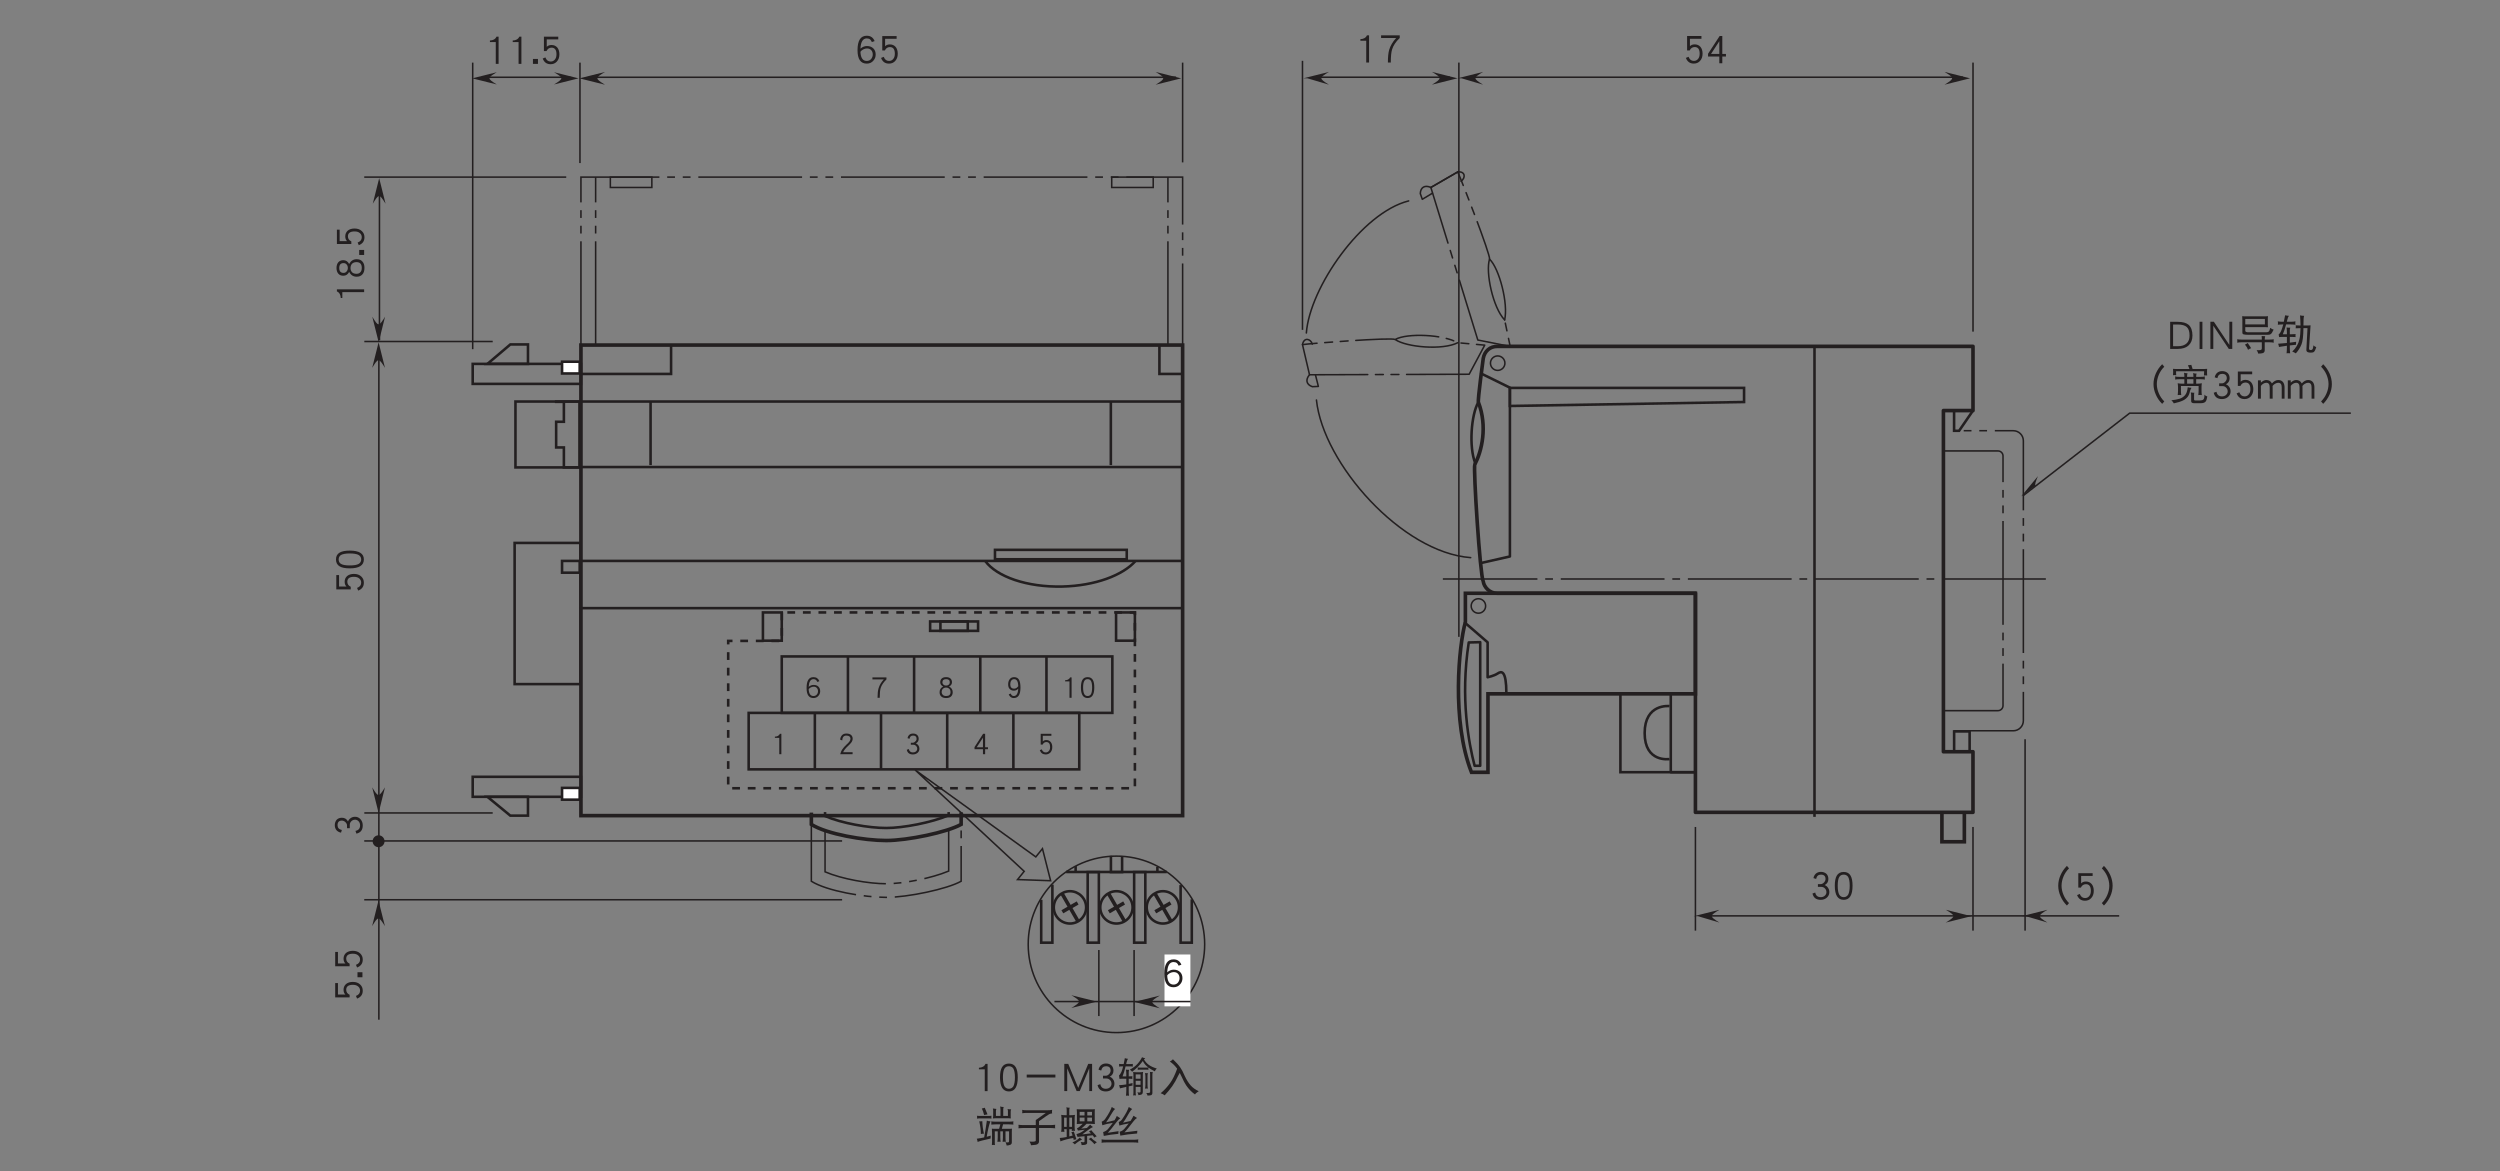 <?xml version="1.0" encoding="UTF-8"?>
<svg xmlns="http://www.w3.org/2000/svg" xmlns:xlink="http://www.w3.org/1999/xlink" width="481.89pt" height="225.79pt" viewBox="0 0 481.89 225.79" version="1.2">
<rect x="0" y="0" width="481.89" height="225.79" fill="#808080" stroke="none"/>
<defs>
<g>
<symbol overflow="visible" id="glyph0-0">
<path style="stroke:none;" d=""/>
</symbol>
<symbol overflow="visible" id="glyph0-1">
<path style="stroke:none;" d="M 2.484 -0.062 L 2.484 -5.312 L 2.078 -5.312 C 1.984 -5.078 1.812 -4.875 1.562 -4.75 C 1.344 -4.641 1.109 -4.578 0.875 -4.578 L 0.812 -4.578 L 0.812 -4.266 L 1.938 -4.266 L 1.938 -0.062 Z M 2.484 -0.062 "/>
</symbol>
<symbol overflow="visible" id="glyph0-2">
<path style="stroke:none;" d="M 1.281 -0.062 L 1.281 -1.016 L 0.312 -1.016 L 0.312 -0.062 Z M 1.281 -0.062 "/>
</symbol>
<symbol overflow="visible" id="glyph0-3">
<path style="stroke:none;" d="M 3.812 -1.906 C 3.812 -2.453 3.672 -2.891 3.406 -3.219 C 3.125 -3.531 2.766 -3.703 2.297 -3.703 C 1.891 -3.703 1.578 -3.578 1.375 -3.344 L 1.375 -4.781 L 3.594 -4.781 L 3.594 -5.312 L 0.828 -5.312 L 0.828 -2.531 L 1.328 -2.531 C 1.531 -2.969 1.859 -3.188 2.297 -3.188 C 2.938 -3.188 3.25 -2.75 3.25 -1.906 C 3.25 -1.453 3.141 -1.109 2.906 -0.859 C 2.703 -0.625 2.438 -0.516 2.125 -0.516 C 1.641 -0.516 1.312 -0.781 1.109 -1.312 L 0.594 -1.094 C 0.875 -0.359 1.375 0 2.125 0 C 2.594 0 2.984 -0.156 3.297 -0.484 C 3.641 -0.844 3.812 -1.312 3.812 -1.906 Z M 3.812 -1.906 "/>
</symbol>
<symbol overflow="visible" id="glyph0-4">
<path style="stroke:none;" d="M 3.953 -1.75 C 3.953 -2.234 3.812 -2.609 3.531 -2.906 C 3.219 -3.219 2.812 -3.391 2.266 -3.391 C 1.797 -3.391 1.375 -3.203 1.016 -2.875 C 1.078 -4.188 1.484 -4.859 2.234 -4.859 C 2.5 -4.859 2.734 -4.781 2.891 -4.656 C 3 -4.547 3.109 -4.391 3.219 -4.156 L 3.75 -4.344 C 3.469 -5.031 2.969 -5.375 2.234 -5.375 C 1.047 -5.375 0.453 -4.453 0.453 -2.594 C 0.453 -0.859 1.047 0 2.234 0 C 2.766 0 3.188 -0.188 3.516 -0.578 C 3.812 -0.906 3.953 -1.297 3.953 -1.75 Z M 3.391 -1.75 C 3.391 -1.438 3.281 -1.156 3.094 -0.906 C 2.875 -0.641 2.578 -0.516 2.234 -0.516 C 1.469 -0.516 1.062 -1.109 1.016 -2.281 C 1.125 -2.453 1.297 -2.594 1.547 -2.734 C 1.797 -2.859 2.047 -2.922 2.266 -2.922 C 2.625 -2.922 2.906 -2.812 3.109 -2.578 C 3.297 -2.375 3.391 -2.094 3.391 -1.75 Z M 3.391 -1.75 "/>
</symbol>
<symbol overflow="visible" id="glyph0-5">
<path style="stroke:none;" d="M 3.906 -2.719 C 3.906 -3.578 3.781 -4.219 3.531 -4.656 C 3.25 -5.141 2.812 -5.375 2.203 -5.375 C 1.594 -5.375 1.141 -5.141 0.859 -4.656 C 0.609 -4.219 0.484 -3.578 0.484 -2.719 C 0.484 -0.906 1.062 0 2.203 0 C 3.344 0 3.906 -0.906 3.906 -2.719 Z M 3.359 -2.719 C 3.359 -1.922 3.25 -1.359 3.062 -1 C 2.859 -0.688 2.578 -0.516 2.203 -0.516 C 1.812 -0.516 1.531 -0.688 1.344 -1 C 1.141 -1.359 1.047 -1.922 1.047 -2.719 C 1.047 -3.5 1.141 -4.062 1.344 -4.406 C 1.516 -4.703 1.812 -4.859 2.203 -4.859 C 2.578 -4.859 2.875 -4.703 3.062 -4.406 C 3.25 -4.062 3.359 -3.5 3.359 -2.719 Z M 3.359 -2.719 "/>
</symbol>
<symbol overflow="visible" id="glyph0-6">
<path style="stroke:none;" d="M 6.766 -2.688 L 6.766 -3.25 L 1.234 -3.25 L 1.234 -2.688 Z M 6.766 -2.688 "/>
</symbol>
<symbol overflow="visible" id="glyph0-7">
<path style="stroke:none;" d="M 5.844 -0.078 L 5.844 -5.312 L 5.094 -5.312 L 3.172 -0.688 L 1.25 -5.312 L 0.484 -5.312 L 0.484 -0.078 L 1.047 -0.078 L 1.047 -4.469 L 2.859 -0.078 L 3.469 -0.078 L 5.297 -4.469 L 5.297 -0.078 Z M 5.844 -0.078 "/>
</symbol>
<symbol overflow="visible" id="glyph0-8">
<path style="stroke:none;" d="M 3.828 -1.469 C 3.828 -1.797 3.75 -2.078 3.578 -2.312 C 3.422 -2.562 3.188 -2.75 2.922 -2.844 C 3.406 -3.094 3.641 -3.484 3.641 -4.016 C 3.641 -4.422 3.516 -4.766 3.266 -5.016 C 3 -5.25 2.641 -5.391 2.203 -5.391 C 1.797 -5.391 1.469 -5.266 1.203 -5.031 C 0.984 -4.812 0.828 -4.531 0.766 -4.188 L 1.281 -4.031 C 1.391 -4.578 1.703 -4.859 2.203 -4.859 C 2.797 -4.859 3.094 -4.578 3.094 -4.016 C 3.094 -3.781 2.984 -3.547 2.797 -3.344 C 2.578 -3.125 2.375 -3.031 2.172 -3.031 L 1.625 -3.031 L 1.625 -2.5 L 2.25 -2.5 C 2.531 -2.5 2.781 -2.406 2.969 -2.203 C 3.172 -2 3.266 -1.766 3.266 -1.469 C 3.266 -1.203 3.156 -0.984 2.953 -0.797 C 2.75 -0.609 2.484 -0.516 2.172 -0.516 C 1.578 -0.516 1.219 -0.812 1.109 -1.406 L 0.578 -1.219 C 0.766 -0.406 1.281 0 2.172 0 C 2.625 0 3.031 -0.141 3.344 -0.422 C 3.656 -0.703 3.828 -1.047 3.828 -1.469 Z M 3.828 -1.469 "/>
</symbol>
<symbol overflow="visible" id="glyph0-9">
<path style="stroke:none;" d="M 0.312 -5.312 C 0.328 -5.234 0.344 -5.156 0.344 -5.078 C 0.344 -4.969 0.328 -4.875 0.312 -4.797 C 0.422 -4.812 0.531 -4.828 0.656 -4.828 L 1.109 -4.828 C 1.062 -4.594 1 -4.406 0.953 -4.25 C 0.844 -3.891 0.734 -3.641 0.625 -3.484 C 0.531 -3.297 0.422 -3.172 0.312 -3.078 C 0.344 -2.859 0.375 -2.641 0.406 -2.422 C 0.578 -2.438 0.75 -2.453 0.906 -2.453 L 1.719 -2.453 L 1.719 -1.359 C 1.266 -1.281 0.812 -1.234 0.312 -1.203 C 0.406 -1.016 0.469 -0.812 0.5 -0.594 C 0.891 -0.703 1.297 -0.797 1.719 -0.891 L 1.719 -0.078 C 1.719 0.234 1.688 0.531 1.656 0.828 C 1.75 0.812 1.844 0.797 1.938 0.797 C 2.031 0.797 2.141 0.812 2.25 0.828 C 2.203 0.531 2.188 0.234 2.188 -0.078 L 2.188 -0.984 C 2.422 -1.047 2.688 -1.094 2.938 -1.141 C 2.906 -1.219 2.906 -1.297 2.906 -1.391 C 2.906 -1.469 2.906 -1.547 2.938 -1.625 C 2.703 -1.562 2.438 -1.5 2.188 -1.453 L 2.188 -2.453 C 2.406 -2.453 2.641 -2.438 2.906 -2.422 C 2.875 -2.5 2.875 -2.578 2.875 -2.656 C 2.875 -2.766 2.875 -2.844 2.906 -2.938 C 2.641 -2.922 2.406 -2.906 2.188 -2.906 L 2.188 -3.703 C 2.188 -3.891 2.219 -4.047 2.281 -4.172 C 2.031 -4.172 1.828 -4.172 1.656 -4.203 C 1.688 -3.938 1.719 -3.672 1.719 -3.422 L 1.719 -2.906 L 1 -2.906 C 1.188 -3.375 1.391 -4.016 1.578 -4.828 L 2.656 -4.828 C 2.766 -4.828 2.875 -4.812 3 -4.797 C 2.969 -4.875 2.969 -4.969 2.969 -5.078 C 2.969 -5.156 2.969 -5.234 3 -5.312 C 2.875 -5.297 2.766 -5.281 2.656 -5.281 L 1.703 -5.281 C 1.703 -5.328 1.719 -5.406 1.734 -5.469 C 1.828 -5.859 1.922 -6.141 2.062 -6.281 C 1.812 -6.312 1.609 -6.359 1.438 -6.422 C 1.359 -6 1.281 -5.625 1.219 -5.281 L 0.656 -5.281 C 0.531 -5.281 0.422 -5.297 0.312 -5.312 Z M 4.75 -6.594 C 4.531 -6.141 4.234 -5.703 3.859 -5.297 C 3.469 -4.875 2.969 -4.5 2.406 -4.203 C 2.594 -4.062 2.75 -3.922 2.844 -3.797 C 3.688 -4.422 4.375 -5.125 4.906 -5.875 C 5.109 -5.469 5.375 -5.109 5.703 -4.844 C 5.766 -4.781 5.859 -4.703 5.969 -4.625 C 5.875 -4.609 5.781 -4.594 5.688 -4.594 L 4.219 -4.594 C 4.109 -4.594 4 -4.609 3.906 -4.625 C 3.922 -4.562 3.938 -4.484 3.938 -4.422 C 3.938 -4.328 3.922 -4.25 3.906 -4.172 C 4 -4.188 4.109 -4.203 4.219 -4.203 L 5.688 -4.203 C 5.781 -4.203 5.891 -4.188 6 -4.172 C 5.969 -4.25 5.969 -4.328 5.969 -4.422 C 5.969 -4.484 5.969 -4.547 5.984 -4.609 C 6.297 -4.375 6.719 -4.125 7.219 -3.875 C 7.297 -4.094 7.438 -4.266 7.594 -4.422 C 6.906 -4.625 6.391 -4.875 6.031 -5.141 C 5.656 -5.422 5.359 -5.766 5.125 -6.172 C 5.203 -6.266 5.281 -6.344 5.375 -6.422 C 5.141 -6.438 4.938 -6.5 4.75 -6.594 Z M 3.031 -3.766 C 3.062 -3.578 3.094 -3.406 3.094 -3.219 L 3.094 0.297 C 3.094 0.453 3.062 0.609 3.031 0.781 C 3.125 0.75 3.219 0.75 3.312 0.75 C 3.406 0.75 3.5 0.75 3.594 0.781 C 3.547 0.609 3.531 0.453 3.531 0.297 L 3.531 -0.875 L 4.469 -0.875 L 4.469 -0.047 C 4.469 0.062 4.453 0.125 4.422 0.156 C 4.391 0.188 4.312 0.203 4.219 0.203 C 4.156 0.203 4.031 0.188 3.844 0.172 C 3.953 0.328 4.031 0.5 4.062 0.719 C 4.438 0.688 4.672 0.609 4.781 0.484 C 4.859 0.422 4.906 0.266 4.906 0.062 L 4.906 -3.219 C 4.906 -3.406 4.922 -3.578 4.969 -3.766 C 4.75 -3.719 4.531 -3.703 4.312 -3.703 L 3.625 -3.703 C 3.422 -3.703 3.219 -3.719 3.031 -3.766 Z M 3.531 -1.281 L 3.531 -2.047 L 4.469 -2.047 L 4.469 -1.281 Z M 3.531 -2.453 L 3.531 -3.281 L 4.469 -3.281 L 4.469 -2.453 Z M 5.328 -3.547 C 5.375 -3.312 5.406 -3.078 5.406 -2.859 L 5.406 -1.312 C 5.406 -1.062 5.375 -0.797 5.328 -0.547 C 5.422 -0.562 5.5 -0.562 5.594 -0.562 C 5.688 -0.562 5.781 -0.562 5.875 -0.547 C 5.828 -0.797 5.812 -1.062 5.812 -1.312 L 5.812 -3.109 C 5.812 -3.266 5.844 -3.406 5.906 -3.516 C 5.688 -3.516 5.5 -3.516 5.328 -3.547 Z M 6.281 -3.766 C 6.297 -3.609 6.312 -3.484 6.312 -3.359 L 6.312 0.062 C 6.312 0.219 6.188 0.297 5.938 0.297 L 5.562 0.297 C 5.688 0.438 5.766 0.594 5.812 0.797 C 6.109 0.797 6.344 0.766 6.5 0.719 C 6.656 0.641 6.75 0.516 6.75 0.297 L 6.75 -3.281 C 6.75 -3.453 6.781 -3.594 6.844 -3.734 C 6.641 -3.734 6.453 -3.734 6.281 -3.766 Z M 6.281 -3.766 "/>
</symbol>
<symbol overflow="visible" id="glyph0-10">
<path style="stroke:none;" d="M 3.531 -4.391 C 3.109 -3.219 2.672 -2.297 2.188 -1.641 C 1.641 -0.875 1.031 -0.219 0.344 0.344 C 0.656 0.438 0.922 0.578 1.125 0.75 C 1.625 0.203 2.125 -0.375 2.562 -0.984 C 2.984 -1.578 3.375 -2.266 3.734 -3.047 C 3.844 -3.25 3.938 -3.422 4.031 -3.578 C 4.188 -3.281 4.344 -2.984 4.469 -2.688 C 4.719 -2.109 4.984 -1.594 5.281 -1.156 C 5.75 -0.469 6.312 0.109 6.969 0.578 C 7.094 0.375 7.328 0.172 7.688 -0.047 C 7.062 -0.344 6.547 -0.703 6.172 -1.125 C 5.734 -1.609 5.344 -2.234 4.984 -3 C 4.688 -3.719 4.391 -4.266 4.109 -4.656 C 3.766 -5.156 3.281 -5.656 2.719 -6.203 C 2.547 -6.016 2.344 -5.875 2.125 -5.766 C 2.609 -5.438 3.062 -5.016 3.469 -4.469 C 3.484 -4.438 3.5 -4.422 3.531 -4.391 Z M 3.531 -4.391 "/>
</symbol>
<symbol overflow="visible" id="glyph0-11">
<path style="stroke:none;" d="M 1.938 -6.453 C 1.734 -6.375 1.531 -6.328 1.375 -6.312 C 1.547 -5.984 1.688 -5.562 1.812 -5.047 C 2 -5.094 2.219 -5.141 2.469 -5.172 Z M 0.438 -4.906 C 0.453 -4.812 0.469 -4.734 0.469 -4.625 C 0.469 -4.531 0.453 -4.453 0.438 -4.359 C 0.562 -4.375 0.688 -4.391 0.812 -4.391 L 2.875 -4.391 C 2.984 -4.391 3.125 -4.375 3.25 -4.359 C 3.219 -4.453 3.219 -4.531 3.219 -4.625 C 3.219 -4.734 3.219 -4.812 3.25 -4.906 C 3.125 -4.891 2.984 -4.875 2.875 -4.875 L 0.812 -4.875 C 0.688 -4.875 0.562 -4.891 0.438 -4.906 Z M 1.469 -3.859 C 1.281 -3.828 1.078 -3.828 0.875 -3.828 C 1.078 -2.953 1.188 -2.141 1.188 -1.391 C 1.391 -1.422 1.578 -1.453 1.781 -1.453 C 1.578 -2.344 1.484 -3.156 1.469 -3.859 Z M 2.344 -3.969 C 2.156 -2.656 1.984 -1.578 1.828 -0.734 C 1.375 -0.625 0.891 -0.547 0.406 -0.484 C 0.5 -0.234 0.547 -0.031 0.562 0.141 C 0.922 -0.016 1.75 -0.219 3.062 -0.516 C 3.062 -0.609 3.062 -0.797 3.094 -1.078 C 2.828 -0.984 2.578 -0.922 2.312 -0.859 C 2.547 -2.234 2.781 -3.219 3.031 -3.828 C 2.75 -3.844 2.516 -3.891 2.344 -3.969 Z M 4.906 -6.703 C 4.938 -6.5 4.969 -6.297 4.969 -6.109 L 4.969 -4.875 L 4.094 -4.875 L 4.094 -5.859 C 4.094 -5.969 4.125 -6.094 4.188 -6.219 C 3.938 -6.234 3.703 -6.266 3.5 -6.312 C 3.531 -6.188 3.562 -6.047 3.562 -5.906 L 3.562 -4.859 C 3.562 -4.703 3.531 -4.531 3.5 -4.391 C 3.688 -4.406 3.859 -4.422 4.062 -4.422 L 6.5 -4.422 C 6.641 -4.422 6.812 -4.406 6.969 -4.391 C 6.938 -4.547 6.938 -4.719 6.938 -4.875 L 6.938 -5.656 C 6.938 -5.844 6.953 -5.984 7.031 -6.141 C 6.75 -6.141 6.531 -6.172 6.328 -6.203 C 6.375 -6.062 6.406 -5.922 6.406 -5.797 L 6.406 -4.875 L 5.5 -4.875 L 5.5 -6.109 C 5.5 -6.312 5.531 -6.469 5.594 -6.594 C 5.312 -6.594 5.094 -6.625 4.906 -6.703 Z M 3.188 -3.828 C 3.203 -3.719 3.219 -3.609 3.219 -3.516 C 3.219 -3.406 3.203 -3.297 3.188 -3.203 C 3.469 -3.234 3.766 -3.25 4.062 -3.25 L 4.938 -3.25 L 4.703 -2.391 L 3.906 -2.391 C 3.703 -2.391 3.5 -2.391 3.312 -2.422 C 3.328 -2.141 3.344 -1.875 3.344 -1.594 L 3.344 0.141 C 3.344 0.344 3.328 0.547 3.312 0.75 C 3.406 0.719 3.5 0.719 3.594 0.719 C 3.688 0.719 3.797 0.719 3.906 0.75 C 3.875 0.547 3.875 0.344 3.875 0.141 L 3.875 -1.906 L 4.438 -1.906 L 4.438 -0.703 C 4.438 -0.422 4.406 -0.156 4.375 0.125 C 4.469 0.094 4.578 0.094 4.688 0.094 C 4.781 0.094 4.891 0.094 5 0.125 C 4.953 -0.156 4.938 -0.422 4.938 -0.703 L 4.938 -1.906 L 5.438 -1.906 L 5.438 -0.703 C 5.438 -0.422 5.406 -0.156 5.375 0.125 C 5.469 0.094 5.578 0.094 5.688 0.094 C 5.781 0.094 5.891 0.094 6 0.125 C 5.953 -0.156 5.938 -0.422 5.938 -0.703 L 5.938 -1.906 L 6.625 -1.906 L 6.625 -0.078 C 6.625 0.141 6.547 0.234 6.406 0.234 C 6.266 0.234 6.109 0.219 5.938 0.203 C 6.062 0.438 6.141 0.641 6.156 0.828 C 6.391 0.828 6.609 0.781 6.844 0.703 C 7.047 0.609 7.156 0.469 7.156 0.234 L 7.156 -1.594 C 7.156 -1.875 7.156 -2.141 7.188 -2.422 C 6.984 -2.391 6.781 -2.391 6.594 -2.391 L 5.234 -2.391 L 5.469 -3.25 L 6.594 -3.25 C 6.875 -3.25 7.172 -3.234 7.469 -3.203 C 7.438 -3.297 7.438 -3.406 7.438 -3.516 C 7.438 -3.609 7.438 -3.719 7.469 -3.828 C 7.172 -3.781 6.875 -3.766 6.594 -3.766 L 4.062 -3.766 C 3.766 -3.766 3.469 -3.781 3.188 -3.828 Z M 3.188 -3.828 "/>
</symbol>
<symbol overflow="visible" id="glyph0-12">
<path style="stroke:none;" d="M 1.156 -6.047 C 1.172 -5.922 1.188 -5.828 1.188 -5.734 C 1.188 -5.609 1.172 -5.5 1.156 -5.391 C 1.406 -5.422 1.641 -5.453 1.906 -5.453 L 5.719 -5.453 L 3.781 -4.078 L 3.781 -3.109 L 1.406 -3.109 C 1.078 -3.109 0.75 -3.125 0.438 -3.172 C 0.453 -3.047 0.469 -2.938 0.469 -2.828 C 0.469 -2.703 0.453 -2.594 0.438 -2.484 C 0.75 -2.516 1.078 -2.547 1.406 -2.547 L 3.781 -2.547 L 3.781 -0.109 C 3.781 0.031 3.516 0.094 3.031 0.094 C 2.922 0.094 2.766 0.078 2.562 0.062 C 2.734 0.312 2.828 0.547 2.875 0.781 C 3.562 0.75 3.984 0.672 4.125 0.562 C 4.297 0.453 4.406 0.266 4.406 0.031 L 4.406 -2.547 L 6.562 -2.547 C 6.875 -2.547 7.203 -2.516 7.531 -2.484 C 7.5 -2.594 7.5 -2.703 7.5 -2.828 C 7.5 -2.938 7.5 -3.047 7.531 -3.172 C 7.203 -3.125 6.875 -3.109 6.562 -3.109 L 4.406 -3.109 L 4.406 -3.859 C 5.5 -4.641 6.156 -5.094 6.359 -5.203 C 6.5 -5.281 6.703 -5.328 6.938 -5.359 C 6.906 -5.484 6.906 -5.594 6.906 -5.734 C 6.906 -5.828 6.906 -5.922 6.938 -6.047 C 6.641 -5.984 6.344 -5.969 6.062 -5.969 L 1.906 -5.969 C 1.641 -5.969 1.406 -5.984 1.156 -6.047 Z M 1.156 -6.047 "/>
</symbol>
<symbol overflow="visible" id="glyph0-13">
<path style="stroke:none;" d="M 0.688 -5.078 C 0.719 -4.812 0.75 -4.562 0.75 -4.312 L 0.75 -2.562 C 0.75 -2.312 0.719 -2.047 0.688 -1.797 C 0.844 -1.812 0.938 -1.828 1 -1.828 C 1.047 -1.828 1.156 -1.812 1.312 -1.797 C 1.281 -1.969 1.266 -2.141 1.25 -2.312 L 1.75 -2.312 L 1.75 -0.812 C 1.25 -0.719 0.812 -0.641 0.406 -0.625 C 0.469 -0.422 0.516 -0.203 0.531 0.031 C 1.25 -0.25 2.078 -0.469 3.016 -0.625 C 3.031 -0.5 3.062 -0.391 3.094 -0.25 C 3.25 -0.297 3.422 -0.344 3.625 -0.359 L 3.125 -1.859 C 2.938 -1.797 2.797 -1.766 2.656 -1.766 C 2.734 -1.562 2.812 -1.344 2.891 -1.094 C 2.672 -1.031 2.453 -0.969 2.25 -0.922 L 2.25 -2.312 L 2.75 -2.312 C 2.75 -2.203 2.734 -2.094 2.719 -1.969 C 2.875 -1.984 2.969 -2.016 3.031 -2.016 C 3.078 -2.016 3.172 -1.984 3.344 -1.969 C 3.297 -2.234 3.281 -2.5 3.281 -2.766 L 3.281 -4.312 C 3.281 -4.562 3.297 -4.812 3.344 -5.078 C 3.062 -5.031 2.797 -5.016 2.531 -5.016 L 2.25 -5.016 L 2.25 -5.969 C 2.25 -6.172 2.266 -6.328 2.344 -6.453 C 2.078 -6.453 1.859 -6.484 1.688 -6.547 C 1.719 -6.359 1.75 -6.156 1.75 -5.969 L 1.75 -5.016 L 1.5 -5.016 C 1.219 -5.016 0.953 -5.031 0.688 -5.078 Z M 1.25 -2.766 L 1.25 -4.547 L 1.75 -4.547 L 1.75 -2.766 Z M 2.25 -4.547 L 2.781 -4.547 L 2.781 -2.766 L 2.25 -2.766 Z M 3.688 -6.172 C 3.688 -5.984 3.688 -5.828 3.719 -5.656 L 3.719 -3.875 C 3.719 -3.688 3.703 -3.5 3.688 -3.312 C 3.984 -3.344 4.281 -3.359 4.594 -3.359 L 4.844 -3.359 C 4.344 -2.859 3.953 -2.562 3.719 -2.484 C 3.797 -2.359 3.859 -2.203 3.906 -2.047 C 4.203 -2.094 4.641 -2.141 5.25 -2.219 C 5.109 -2.094 4.953 -1.984 4.797 -1.891 C 4.469 -1.656 4.078 -1.484 3.625 -1.359 L 3.844 -0.828 L 5.188 -0.969 L 5.188 0.062 C 5.172 0.156 5.109 0.203 5 0.203 C 4.859 0.203 4.672 0.188 4.438 0.141 C 4.547 0.312 4.609 0.516 4.625 0.75 C 5.047 0.75 5.312 0.703 5.453 0.641 C 5.594 0.578 5.688 0.469 5.688 0.344 L 5.688 -1.031 L 6.766 -1.141 C 6.906 -0.969 7 -0.812 7.062 -0.703 C 7.25 -0.828 7.406 -0.906 7.531 -0.938 C 7.438 -1.047 7.344 -1.156 7.25 -1.266 C 7.109 -1.438 6.922 -1.625 6.719 -1.844 C 6.594 -1.969 6.516 -2.062 6.469 -2.141 C 6.344 -2.031 6.203 -1.938 6.031 -1.875 C 6.156 -1.781 6.297 -1.656 6.438 -1.516 L 4.75 -1.312 C 5.688 -2.062 6.375 -2.531 6.812 -2.734 C 6.562 -2.906 6.391 -3.062 6.281 -3.203 C 6.062 -2.953 5.844 -2.75 5.641 -2.547 C 5.266 -2.5 4.891 -2.453 4.531 -2.422 C 4.891 -2.688 5.234 -3 5.578 -3.359 L 6.281 -3.359 C 6.578 -3.359 6.875 -3.344 7.188 -3.312 C 7.156 -3.5 7.156 -3.688 7.156 -3.875 L 7.156 -5.656 C 7.156 -5.828 7.156 -5.984 7.188 -6.172 C 6.875 -6.141 6.578 -6.141 6.281 -6.141 L 4.594 -6.141 C 4.281 -6.141 3.984 -6.141 3.688 -6.172 Z M 6.625 -3.828 L 5.719 -3.828 L 5.719 -4.547 L 6.625 -4.547 Z M 5.188 -3.828 L 4.25 -3.828 L 4.25 -4.547 L 5.188 -4.547 Z M 4.25 -4.969 L 4.25 -5.656 L 5.188 -5.656 L 5.188 -4.969 Z M 5.719 -5.656 L 6.625 -5.656 L 6.625 -4.969 L 5.719 -4.969 Z M 4.281 -0.703 C 3.828 -0.266 3.344 0.047 2.844 0.234 C 3.016 0.344 3.172 0.453 3.312 0.609 C 3.797 0.188 4.266 -0.125 4.719 -0.312 C 4.562 -0.406 4.422 -0.531 4.281 -0.703 Z M 6.438 -0.703 C 6.297 -0.578 6.141 -0.484 5.969 -0.422 C 6.438 -0.125 6.797 0.203 7.094 0.578 C 7.234 0.422 7.406 0.297 7.562 0.203 C 7.062 -0.094 6.688 -0.391 6.438 -0.703 Z M 6.438 -0.703 "/>
</symbol>
<symbol overflow="visible" id="glyph0-14">
<path style="stroke:none;" d="M 2.438 -6.594 C 2.375 -6.391 2.234 -6.062 2.016 -5.641 C 1.828 -5.281 1.547 -4.828 1.156 -4.266 C 1 -4.047 0.781 -3.875 0.5 -3.766 L 0.625 -3.078 C 1.188 -3.266 1.859 -3.422 2.641 -3.531 C 2.406 -3.188 2.078 -2.797 1.688 -2.312 C 1.453 -2.062 1.156 -1.875 0.781 -1.766 L 0.906 -1.016 C 1.672 -1.188 2.609 -1.312 3.719 -1.422 C 3.719 -1.594 3.719 -1.766 3.75 -1.938 L 1.688 -1.625 C 1.984 -1.922 2.547 -2.609 3.359 -3.688 C 3.625 -4.047 3.859 -4.281 4.094 -4.422 L 3.406 -4.859 C 3.344 -4.656 3.188 -4.375 2.969 -4.031 L 1.344 -3.625 C 1.562 -3.906 1.969 -4.531 2.547 -5.531 C 2.75 -5.859 2.922 -6.094 3.094 -6.203 Z M 5.719 -6.594 C 5.656 -6.375 5.516 -6.062 5.297 -5.625 C 5.109 -5.266 4.828 -4.797 4.438 -4.219 C 4.281 -3.984 4.062 -3.812 3.781 -3.703 L 3.906 -3.016 C 4.422 -3.172 5.016 -3.312 5.719 -3.422 C 5.484 -3.109 5.203 -2.766 4.875 -2.391 C 4.641 -2.125 4.359 -1.938 3.969 -1.828 L 4.094 -1.078 C 4.984 -1.25 6.062 -1.391 7.328 -1.484 C 7.328 -1.656 7.344 -1.828 7.375 -2.016 L 4.875 -1.703 C 5.188 -1.984 5.75 -2.672 6.562 -3.75 C 6.828 -4.109 7.094 -4.359 7.312 -4.484 L 6.625 -4.906 C 6.547 -4.688 6.359 -4.359 6.062 -3.906 L 4.625 -3.562 C 4.844 -3.844 5.25 -4.484 5.828 -5.516 C 6.031 -5.844 6.203 -6.078 6.375 -6.203 Z M 0.469 -0.359 C 0.484 -0.234 0.5 -0.125 0.5 -0.016 C 0.5 0.094 0.484 0.188 0.469 0.297 C 0.766 0.25 1.062 0.234 1.375 0.234 L 6.656 0.234 C 6.953 0.234 7.25 0.25 7.562 0.297 C 7.531 0.188 7.531 0.094 7.531 -0.016 C 7.531 -0.125 7.531 -0.234 7.562 -0.359 C 7.25 -0.297 6.953 -0.281 6.656 -0.281 L 1.375 -0.281 C 1.062 -0.281 0.766 -0.297 0.469 -0.359 Z M 0.469 -0.359 "/>
</symbol>
<symbol overflow="visible" id="glyph0-15">
<path style="stroke:none;" d="M 4.781 -2.656 C 4.781 -3.594 4.531 -4.281 4.047 -4.719 C 3.578 -5.109 2.891 -5.297 1.953 -5.297 L 0.484 -5.297 L 0.484 -0.078 L 1.953 -0.078 C 2.844 -0.078 3.547 -0.297 4.047 -0.766 C 4.531 -1.219 4.781 -1.844 4.781 -2.656 Z M 4.219 -2.656 C 4.219 -2.016 4.047 -1.516 3.688 -1.172 C 3.281 -0.781 2.719 -0.594 1.953 -0.594 L 1.047 -0.594 L 1.047 -4.781 L 1.953 -4.781 C 2.766 -4.781 3.344 -4.609 3.703 -4.281 C 4.047 -3.969 4.219 -3.422 4.219 -2.656 Z M 4.219 -2.656 "/>
</symbol>
<symbol overflow="visible" id="glyph0-16">
<path style="stroke:none;" d="M 1.609 -0.062 L 1.609 -5.312 L 1.062 -5.312 L 1.062 -0.062 Z M 1.609 -0.062 "/>
</symbol>
<symbol overflow="visible" id="glyph0-17">
<path style="stroke:none;" d="M 4.703 -0.078 L 4.703 -5.312 L 4.141 -5.312 L 4.141 -0.844 L 1.156 -5.312 L 0.484 -5.312 L 0.484 -0.078 L 1.047 -0.078 L 1.047 -4.547 L 4.031 -0.078 Z M 4.703 -0.078 "/>
</symbol>
<symbol overflow="visible" id="glyph0-18">
<path style="stroke:none;" d="M 6.406 -6.391 C 6.188 -6.359 5.984 -6.359 5.781 -6.359 L 2.094 -6.359 C 1.859 -6.359 1.641 -6.359 1.438 -6.391 C 1.453 -6.125 1.469 -5.859 1.469 -5.594 L 1.469 -3.281 C 1.469 -3.062 1.531 -2.922 1.672 -2.891 C 1.828 -2.828 2.125 -2.797 2.594 -2.797 L 6.312 -2.797 C 6.594 -2.797 6.797 -2.828 6.906 -2.906 C 7.062 -2.984 7.266 -3.281 7.5 -3.797 C 7.266 -3.859 7.047 -3.969 6.844 -4.141 C 6.766 -3.75 6.656 -3.5 6.531 -3.406 C 6.438 -3.328 6.281 -3.281 6.062 -3.281 L 2.625 -3.281 C 2.438 -3.281 2.297 -3.297 2.188 -3.359 C 2.078 -3.406 2.031 -3.469 2.031 -3.562 L 2.031 -4.281 L 5.75 -4.281 C 5.984 -4.281 6.203 -4.266 6.406 -4.25 C 6.375 -4.516 6.375 -4.781 6.375 -5.047 L 6.375 -5.594 C 6.375 -5.859 6.375 -6.125 6.406 -6.391 Z M 5.812 -5.859 L 5.812 -4.797 L 2.031 -4.797 L 2.031 -5.859 Z M 0.469 -1.938 C 0.484 -1.828 0.5 -1.719 0.5 -1.594 C 0.5 -1.5 0.484 -1.391 0.469 -1.281 C 0.766 -1.328 1.062 -1.359 1.375 -1.359 L 5.219 -1.359 L 5.219 -0.141 C 5.219 0.078 5.031 0.172 4.688 0.172 L 4.219 0.172 C 4.375 0.359 4.469 0.578 4.531 0.828 C 4.922 0.828 5.234 0.797 5.453 0.719 C 5.656 0.625 5.781 0.453 5.781 0.172 L 5.781 -1.359 L 6.625 -1.359 C 6.922 -1.359 7.219 -1.328 7.531 -1.281 C 7.5 -1.391 7.5 -1.5 7.5 -1.594 C 7.5 -1.719 7.5 -1.828 7.531 -1.938 C 7.219 -1.891 6.922 -1.875 6.625 -1.875 L 5.781 -1.875 L 5.781 -1.938 C 5.781 -2.156 5.812 -2.344 5.875 -2.516 C 5.625 -2.516 5.391 -2.531 5.188 -2.562 C 5.203 -2.391 5.219 -2.219 5.219 -2.047 L 5.219 -1.875 L 1.375 -1.875 C 1.062 -1.875 0.766 -1.891 0.469 -1.938 Z M 2.5 -1.219 C 2.359 -1.109 2.172 -1 1.969 -0.906 C 2.094 -0.766 2.219 -0.594 2.344 -0.391 C 2.438 -0.188 2.516 -0.031 2.562 0.094 C 2.812 -0.078 3.016 -0.172 3.156 -0.219 C 3.094 -0.312 3.047 -0.406 2.984 -0.5 C 2.891 -0.641 2.781 -0.812 2.656 -0.984 C 2.578 -1.094 2.516 -1.172 2.5 -1.219 Z M 2.5 -1.219 "/>
</symbol>
<symbol overflow="visible" id="glyph0-19">
<path style="stroke:none;" d="M 0.312 -5.391 C 0.328 -5.266 0.344 -5.156 0.344 -5.047 C 0.344 -4.922 0.328 -4.828 0.312 -4.734 C 0.609 -4.766 0.906 -4.797 1.219 -4.797 L 1.359 -4.797 C 1.281 -4.547 1.234 -4.344 1.172 -4.156 C 1.047 -3.766 0.938 -3.484 0.828 -3.297 C 0.719 -3.109 0.594 -2.953 0.469 -2.859 C 0.5 -2.703 0.531 -2.531 0.562 -2.359 C 0.781 -2.375 0.984 -2.391 1.188 -2.391 L 2.062 -2.391 L 2.062 -1.219 C 1.516 -1.156 0.953 -1.109 0.375 -1.078 C 0.469 -0.828 0.516 -0.625 0.531 -0.453 C 0.812 -0.516 1.312 -0.578 2.062 -0.688 L 2.062 -0.312 C 2.062 0.047 2.031 0.406 2 0.781 C 2.109 0.75 2.219 0.75 2.344 0.75 C 2.453 0.75 2.562 0.75 2.688 0.781 C 2.641 0.406 2.625 0.047 2.625 -0.312 L 2.625 -0.75 C 2.969 -0.781 3.359 -0.828 3.812 -0.875 C 3.812 -0.984 3.812 -1.172 3.844 -1.453 C 3.453 -1.391 3.047 -1.344 2.625 -1.281 L 2.625 -2.391 L 2.938 -2.391 C 3.172 -2.391 3.453 -2.375 3.75 -2.359 C 3.719 -2.453 3.719 -2.547 3.719 -2.625 C 3.719 -2.734 3.719 -2.844 3.75 -2.938 C 3.453 -2.922 3.172 -2.906 2.938 -2.906 L 2.625 -2.906 L 2.625 -3.594 C 2.625 -3.828 2.641 -4.016 2.719 -4.172 C 2.438 -4.172 2.188 -4.172 2 -4.203 C 2.031 -3.875 2.062 -3.562 2.062 -3.25 L 2.062 -2.906 L 1.281 -2.906 C 1.484 -3.375 1.703 -4.016 1.906 -4.797 L 2.812 -4.797 C 3.109 -4.797 3.406 -4.766 3.719 -4.734 C 3.688 -4.828 3.688 -4.922 3.688 -5.047 C 3.688 -5.156 3.688 -5.266 3.719 -5.391 C 3.406 -5.328 3.109 -5.312 2.812 -5.312 L 2.047 -5.312 C 2.062 -5.406 2.078 -5.484 2.109 -5.578 C 2.203 -6 2.312 -6.281 2.469 -6.453 C 2.172 -6.469 1.922 -6.516 1.719 -6.562 C 1.625 -6.109 1.547 -5.688 1.469 -5.312 L 1.219 -5.312 C 0.906 -5.312 0.609 -5.328 0.312 -5.391 Z M 4.594 -6.547 C 4.641 -6.031 4.672 -5.391 4.688 -4.594 L 4.562 -4.594 C 4.297 -4.594 4.031 -4.609 3.75 -4.625 C 3.766 -4.547 3.781 -4.453 3.781 -4.359 C 3.781 -4.25 3.766 -4.156 3.75 -4.047 C 4.031 -4.062 4.297 -4.078 4.562 -4.078 L 4.688 -4.078 C 4.672 -3.188 4.609 -2.484 4.484 -1.969 C 4.297 -1.062 3.828 -0.25 3.094 0.438 C 3.312 0.516 3.547 0.625 3.781 0.781 C 4.234 0.297 4.594 -0.266 4.875 -0.953 C 5.109 -1.531 5.234 -2.562 5.25 -4.078 L 6.031 -4.078 L 5.812 0.125 C 5.812 0.297 5.875 0.438 6.047 0.531 C 6.188 0.609 6.391 0.641 6.656 0.641 C 6.891 0.641 7.078 0.609 7.203 0.547 C 7.375 0.469 7.547 0.141 7.719 -0.422 C 7.469 -0.516 7.297 -0.625 7.188 -0.766 C 7.125 -0.328 7.062 -0.078 6.984 -0.016 C 6.922 0.094 6.812 0.141 6.656 0.141 C 6.438 0.141 6.328 0.047 6.328 -0.141 L 6.625 -4.625 C 6.453 -4.609 6.281 -4.594 6.125 -4.594 L 5.25 -4.594 C 5.25 -5.578 5.281 -6.188 5.375 -6.453 C 5.078 -6.453 4.812 -6.484 4.594 -6.547 Z M 4.594 -6.547 "/>
</symbol>
<symbol overflow="visible" id="glyph0-20">
<path style="stroke:none;" d="M 7.031 0.453 C 6.578 0 6.234 -0.5 5.984 -1.094 C 5.734 -1.672 5.594 -2.266 5.594 -2.891 C 5.594 -3.516 5.734 -4.109 5.984 -4.703 C 6.234 -5.281 6.578 -5.797 7.031 -6.234 L 6.625 -6.719 C 6.094 -6.188 5.703 -5.609 5.406 -4.953 C 5.109 -4.281 4.953 -3.594 4.953 -2.891 C 4.953 -2.188 5.109 -1.5 5.406 -0.844 C 5.688 -0.188 6.094 0.406 6.625 0.922 Z M 7.031 0.453 "/>
</symbol>
<symbol overflow="visible" id="glyph0-21">
<path style="stroke:none;" d="M 4.25 -6.594 C 4.016 -6.562 3.797 -6.531 3.594 -6.516 C 3.688 -6.312 3.797 -6.078 3.891 -5.797 L 1.625 -5.797 C 1.312 -5.797 1.016 -5.797 0.719 -5.828 C 0.734 -5.625 0.75 -5.422 0.75 -5.219 C 0.75 -5.016 0.734 -4.812 0.719 -4.594 C 0.812 -4.609 0.922 -4.625 1.031 -4.625 C 1.125 -4.625 1.234 -4.609 1.344 -4.594 C 1.312 -4.844 1.312 -5.094 1.312 -5.359 L 6.719 -5.359 C 6.719 -5.078 6.703 -4.812 6.688 -4.547 C 6.781 -4.562 6.891 -4.562 7 -4.562 C 7.094 -4.562 7.203 -4.562 7.312 -4.547 C 7.281 -4.781 7.281 -5.031 7.281 -5.281 C 7.281 -5.469 7.281 -5.641 7.312 -5.828 C 7.016 -5.797 6.703 -5.797 6.406 -5.797 L 4.5 -5.797 C 4.406 -6.078 4.328 -6.359 4.25 -6.594 Z M 1.125 -4.359 C 1.141 -4.25 1.156 -4.141 1.156 -4.047 C 1.156 -3.938 1.141 -3.844 1.125 -3.766 C 1.391 -3.797 1.656 -3.828 1.938 -3.828 L 2.906 -3.828 L 2.906 -2.969 L 2.531 -2.969 C 2.219 -2.969 1.922 -2.984 1.625 -3.047 C 1.656 -2.781 1.688 -2.531 1.688 -2.281 L 1.688 -1.625 C 1.688 -1.344 1.656 -1.047 1.625 -0.766 C 1.797 -0.781 1.906 -0.797 1.969 -0.797 C 2.016 -0.797 2.141 -0.781 2.312 -0.766 C 2.266 -1.047 2.25 -1.344 2.25 -1.625 L 2.25 -2.516 L 5.656 -2.516 L 5.656 -1.625 C 5.656 -1.344 5.625 -1.047 5.594 -0.766 C 5.766 -0.781 5.875 -0.797 5.938 -0.797 C 5.984 -0.797 6.109 -0.781 6.281 -0.766 C 6.234 -1.047 6.219 -1.344 6.219 -1.625 L 6.219 -2.281 C 6.219 -2.531 6.234 -2.781 6.281 -3.047 C 5.969 -2.984 5.672 -2.969 5.375 -2.969 L 5.188 -2.969 L 5.188 -3.828 L 6.062 -3.828 C 6.328 -3.828 6.594 -3.797 6.875 -3.766 C 6.844 -3.844 6.844 -3.938 6.844 -4.047 C 6.844 -4.141 6.844 -4.25 6.875 -4.359 C 6.594 -4.297 6.328 -4.281 6.062 -4.281 L 5.188 -4.281 L 5.188 -4.422 C 5.188 -4.625 5.219 -4.781 5.281 -4.906 C 5.016 -4.906 4.781 -4.938 4.594 -5.016 C 4.625 -4.812 4.656 -4.609 4.656 -4.422 L 4.656 -4.281 L 3.438 -4.281 L 3.438 -4.484 C 3.438 -4.688 3.469 -4.844 3.531 -4.969 C 3.25 -4.969 3.031 -5.016 2.844 -5.078 C 2.875 -4.875 2.906 -4.672 2.906 -4.484 L 2.906 -4.281 L 1.938 -4.281 C 1.656 -4.281 1.391 -4.297 1.125 -4.359 Z M 3.438 -2.969 L 3.438 -3.828 L 4.656 -3.828 L 4.656 -2.969 Z M 3.562 -2.281 C 3.484 -1.562 3.312 -1.047 3.031 -0.734 C 2.734 -0.406 2.391 -0.188 1.984 -0.062 C 1.516 0.078 0.984 0.172 0.406 0.234 C 0.625 0.438 0.781 0.625 0.875 0.828 C 1.641 0.656 2.219 0.484 2.594 0.297 C 2.984 0.125 3.297 -0.125 3.562 -0.453 C 3.766 -0.734 3.906 -1.094 3.984 -1.516 C 4.031 -1.703 4.141 -1.906 4.281 -2.172 C 4.047 -2.172 3.797 -2.203 3.562 -2.281 Z M 4.156 -1.281 C 4.188 -1.094 4.219 -0.906 4.219 -0.734 L 4.219 0.406 C 4.219 0.656 4.406 0.797 4.781 0.797 L 6.062 0.797 C 6.531 0.797 6.859 0.688 7.031 0.453 C 7.172 0.25 7.266 -0.062 7.328 -0.516 C 7.078 -0.578 6.891 -0.703 6.781 -0.859 C 6.781 -0.344 6.719 -0.047 6.578 0.078 C 6.453 0.203 6.234 0.266 5.938 0.266 L 5 0.266 C 4.844 0.266 4.781 0.188 4.781 0.031 L 4.781 -0.875 C 4.781 -1.016 4.797 -1.125 4.844 -1.219 C 4.609 -1.219 4.375 -1.234 4.156 -1.281 Z M 4.156 -1.281 "/>
</symbol>
<symbol overflow="visible" id="glyph0-22">
<path style="stroke:none;" d="M 5.438 -0.078 L 5.438 -2.234 C 5.438 -2.656 5.344 -2.984 5.172 -3.234 C 4.953 -3.531 4.641 -3.672 4.219 -3.672 C 3.797 -3.672 3.391 -3.453 3 -3.016 C 2.781 -3.453 2.422 -3.672 1.922 -3.672 C 1.578 -3.672 1.234 -3.5 0.875 -3.172 L 0.875 -3.609 L 0.312 -3.609 L 0.312 -0.078 L 0.875 -0.078 L 0.875 -2.531 C 0.984 -2.703 1.141 -2.844 1.344 -2.969 C 1.531 -3.078 1.734 -3.141 1.922 -3.141 C 2.359 -3.141 2.578 -2.844 2.578 -2.234 L 2.578 -0.078 L 3.141 -0.078 L 3.141 -2.234 C 3.141 -2.312 3.141 -2.422 3.125 -2.516 C 3.234 -2.688 3.406 -2.828 3.609 -2.953 C 3.828 -3.078 4.031 -3.141 4.219 -3.141 C 4.672 -3.141 4.891 -2.844 4.891 -2.266 L 4.891 -0.078 Z M 5.438 -0.078 "/>
</symbol>
<symbol overflow="visible" id="glyph0-23">
<path style="stroke:none;" d="M 3.047 -2.891 C 3.047 -3.594 2.891 -4.281 2.594 -4.953 C 2.297 -5.609 1.891 -6.188 1.375 -6.719 L 0.969 -6.234 C 1.422 -5.797 1.766 -5.281 2.016 -4.703 C 2.266 -4.109 2.406 -3.516 2.406 -2.891 C 2.406 -2.266 2.266 -1.672 2.016 -1.094 C 1.766 -0.5 1.422 0 0.969 0.453 L 1.375 0.922 C 1.891 0.406 2.297 -0.188 2.594 -0.844 C 2.891 -1.5 3.047 -2.188 3.047 -2.891 Z M 3.047 -2.891 "/>
</symbol>
<symbol overflow="visible" id="glyph0-24">
<path style="stroke:none;" d="M 3.922 -1.359 L 3.922 -1.859 L 3.219 -1.859 L 3.219 -5.312 L 2.703 -5.312 L 0.469 -1.891 L 0.469 -1.359 L 2.641 -1.359 L 2.641 -0.062 L 3.219 -0.062 L 3.219 -1.359 Z M 2.641 -1.859 L 1.047 -1.859 L 2.641 -4.312 Z M 2.641 -1.859 "/>
</symbol>
<symbol overflow="visible" id="glyph0-25">
<path style="stroke:none;" d="M 4 -4.797 L 4 -5.312 L 0.406 -5.312 L 0.406 -4.797 L 3.312 -4.797 C 2.641 -4.062 2.203 -3.297 1.969 -2.531 C 1.797 -1.938 1.719 -1.125 1.719 -0.062 L 2.281 -0.062 C 2.281 -1.219 2.359 -2.062 2.531 -2.594 C 2.75 -3.312 3.234 -4.062 4 -4.797 Z M 4 -4.797 "/>
</symbol>
<symbol overflow="visible" id="glyph1-0">
<path style="stroke:none;" d=""/>
</symbol>
<symbol overflow="visible" id="glyph1-1">
<path style="stroke:none;" d="M 3 -3.594 L 3 -3.984 L 0.297 -3.984 L 0.297 -3.594 L 2.484 -3.594 C 1.984 -3.047 1.656 -2.484 1.484 -1.906 C 1.344 -1.453 1.281 -0.844 1.281 -0.047 L 1.703 -0.047 C 1.703 -0.906 1.766 -1.547 1.891 -1.953 C 2.062 -2.484 2.438 -3.047 3 -3.594 Z M 3 -3.594 "/>
</symbol>
<symbol overflow="visible" id="glyph1-2">
<path style="stroke:none;" d="M 2.922 -1.125 C 2.922 -1.609 2.688 -1.969 2.219 -2.219 C 2.594 -2.406 2.781 -2.688 2.781 -3.047 C 2.781 -3.359 2.672 -3.609 2.469 -3.781 C 2.266 -3.953 2 -4.031 1.656 -4.031 C 1.297 -4.031 1.031 -3.953 0.828 -3.781 C 0.625 -3.609 0.516 -3.359 0.516 -3.047 C 0.516 -2.688 0.703 -2.406 1.078 -2.219 C 0.609 -1.969 0.391 -1.609 0.391 -1.125 C 0.391 -0.781 0.484 -0.5 0.719 -0.297 C 0.938 -0.094 1.25 0 1.656 0 C 2.062 0 2.375 -0.094 2.594 -0.297 C 2.812 -0.5 2.922 -0.781 2.922 -1.125 Z M 2.359 -3.031 C 2.359 -2.844 2.297 -2.688 2.156 -2.578 C 2.016 -2.453 1.859 -2.406 1.656 -2.406 C 1.453 -2.406 1.281 -2.453 1.156 -2.578 C 1.016 -2.688 0.938 -2.844 0.938 -3.031 C 0.938 -3.438 1.172 -3.641 1.656 -3.641 C 2.125 -3.641 2.359 -3.438 2.359 -3.031 Z M 2.5 -1.156 C 2.5 -0.641 2.219 -0.391 1.656 -0.391 C 1.375 -0.391 1.141 -0.469 1 -0.625 C 0.875 -0.75 0.797 -0.938 0.797 -1.156 C 0.797 -1.422 0.875 -1.641 1.031 -1.781 C 1.188 -1.938 1.391 -2.016 1.641 -2.016 C 1.891 -2.016 2.109 -1.938 2.266 -1.781 C 2.422 -1.641 2.5 -1.422 2.5 -1.156 Z M 2.5 -1.156 "/>
</symbol>
<symbol overflow="visible" id="glyph1-3">
<path style="stroke:none;" d="M 2.969 -1.312 C 2.969 -1.672 2.859 -1.969 2.641 -2.188 C 2.422 -2.422 2.109 -2.531 1.703 -2.531 C 1.344 -2.531 1.031 -2.406 0.75 -2.156 C 0.812 -3.141 1.109 -3.641 1.672 -3.641 C 1.875 -3.641 2.047 -3.594 2.172 -3.484 C 2.25 -3.406 2.328 -3.281 2.406 -3.109 L 2.812 -3.25 C 2.609 -3.766 2.219 -4.031 1.672 -4.031 C 0.781 -4.031 0.344 -3.344 0.344 -1.938 C 0.344 -0.641 0.781 0 1.672 0 C 2.062 0 2.391 -0.141 2.641 -0.438 C 2.859 -0.688 2.969 -0.984 2.969 -1.312 Z M 2.547 -1.312 C 2.547 -1.078 2.469 -0.859 2.328 -0.688 C 2.156 -0.484 1.938 -0.391 1.672 -0.391 C 1.094 -0.391 0.797 -0.828 0.75 -1.719 C 0.844 -1.844 0.969 -1.953 1.156 -2.047 C 1.344 -2.141 1.531 -2.188 1.703 -2.188 C 1.969 -2.188 2.172 -2.109 2.328 -1.938 C 2.469 -1.781 2.547 -1.578 2.547 -1.312 Z M 2.547 -1.312 "/>
</symbol>
<symbol overflow="visible" id="glyph1-4">
<path style="stroke:none;" d="M 2.844 -1.984 C 2.844 -2.609 2.766 -3.078 2.625 -3.406 C 2.438 -3.828 2.094 -4.031 1.625 -4.031 C 1.25 -4.031 0.953 -3.891 0.75 -3.609 C 0.562 -3.344 0.469 -3.031 0.469 -2.641 C 0.469 -2.25 0.562 -1.953 0.766 -1.75 C 0.969 -1.531 1.234 -1.422 1.578 -1.422 C 1.906 -1.422 2.172 -1.547 2.422 -1.812 C 2.359 -0.859 2.078 -0.391 1.547 -0.391 C 1.281 -0.391 1.094 -0.547 0.953 -0.875 L 0.578 -0.703 C 0.656 -0.516 0.766 -0.359 0.906 -0.234 C 1.094 -0.078 1.297 0 1.547 0 C 2.406 0 2.844 -0.656 2.844 -1.984 Z M 2.422 -2.297 C 2.188 -1.969 1.922 -1.812 1.625 -1.812 C 1.125 -1.812 0.875 -2.094 0.875 -2.641 C 0.875 -2.938 0.938 -3.188 1.078 -3.375 C 1.219 -3.547 1.391 -3.641 1.625 -3.641 C 2.125 -3.641 2.391 -3.203 2.422 -2.297 Z M 2.422 -2.297 "/>
</symbol>
<symbol overflow="visible" id="glyph1-5">
<path style="stroke:none;" d="M 1.859 -0.047 L 1.859 -3.984 L 1.562 -3.984 C 1.5 -3.797 1.359 -3.656 1.172 -3.562 C 1 -3.484 0.828 -3.438 0.656 -3.438 L 0.609 -3.438 L 0.609 -3.203 L 1.453 -3.203 L 1.453 -0.047 Z M 1.859 -0.047 "/>
</symbol>
<symbol overflow="visible" id="glyph1-6">
<path style="stroke:none;" d="M 2.938 -2.031 C 2.938 -2.688 2.844 -3.172 2.656 -3.5 C 2.438 -3.859 2.109 -4.031 1.656 -4.031 C 1.188 -4.031 0.859 -3.859 0.641 -3.5 C 0.453 -3.172 0.359 -2.688 0.359 -2.031 C 0.359 -0.672 0.797 0 1.656 0 C 2.5 0 2.938 -0.672 2.938 -2.031 Z M 2.516 -2.031 C 2.516 -1.438 2.438 -1.016 2.297 -0.75 C 2.141 -0.516 1.938 -0.391 1.656 -0.391 C 1.359 -0.391 1.141 -0.516 1.016 -0.75 C 0.859 -1.016 0.781 -1.438 0.781 -2.031 C 0.781 -2.625 0.859 -3.047 1.016 -3.297 C 1.141 -3.531 1.359 -3.641 1.656 -3.641 C 1.938 -3.641 2.156 -3.531 2.297 -3.297 C 2.438 -3.047 2.516 -2.625 2.516 -2.031 Z M 2.516 -2.031 "/>
</symbol>
<symbol overflow="visible" id="glyph1-7">
<path style="stroke:none;" d="M 2.859 -3.047 C 2.859 -3.359 2.734 -3.594 2.531 -3.781 C 2.297 -3.953 2.016 -4.031 1.641 -4.031 C 1.297 -4.031 1.016 -3.938 0.812 -3.719 C 0.609 -3.5 0.484 -3.219 0.438 -2.859 L 0.844 -2.703 C 0.875 -3.328 1.141 -3.641 1.641 -3.641 C 1.906 -3.641 2.109 -3.578 2.25 -3.469 C 2.375 -3.359 2.438 -3.203 2.438 -3.047 C 2.438 -2.859 2.375 -2.688 2.25 -2.516 C 2.141 -2.359 1.953 -2.156 1.656 -1.891 C 1.328 -1.578 1.078 -1.297 0.906 -1.047 C 0.688 -0.75 0.547 -0.406 0.453 -0.047 L 2.844 -0.047 L 2.844 -0.438 L 1.031 -0.438 C 1.141 -0.75 1.438 -1.141 1.938 -1.609 C 2.234 -1.891 2.453 -2.109 2.578 -2.281 C 2.766 -2.531 2.859 -2.797 2.859 -3.047 Z M 2.859 -3.047 "/>
</symbol>
<symbol overflow="visible" id="glyph1-8">
<path style="stroke:none;" d="M 2.875 -1.109 C 2.875 -1.344 2.812 -1.547 2.688 -1.734 C 2.562 -1.922 2.391 -2.062 2.188 -2.125 C 2.547 -2.328 2.734 -2.609 2.734 -3 C 2.734 -3.312 2.641 -3.562 2.453 -3.75 C 2.25 -3.938 1.984 -4.031 1.656 -4.031 C 1.344 -4.031 1.094 -3.953 0.906 -3.766 C 0.734 -3.609 0.625 -3.391 0.578 -3.141 L 0.969 -3.016 C 1.031 -3.438 1.266 -3.641 1.656 -3.641 C 2.094 -3.641 2.328 -3.438 2.328 -3 C 2.328 -2.828 2.25 -2.656 2.094 -2.516 C 1.938 -2.344 1.781 -2.266 1.625 -2.266 L 1.219 -2.266 L 1.219 -1.875 L 1.688 -1.875 C 1.906 -1.875 2.078 -1.797 2.234 -1.656 C 2.375 -1.5 2.453 -1.312 2.453 -1.109 C 2.453 -0.906 2.375 -0.734 2.219 -0.594 C 2.062 -0.453 1.859 -0.391 1.625 -0.391 C 1.188 -0.391 0.922 -0.609 0.828 -1.047 L 0.438 -0.906 C 0.562 -0.297 0.969 0 1.625 0 C 1.969 0 2.266 -0.109 2.516 -0.312 C 2.75 -0.516 2.875 -0.781 2.875 -1.109 Z M 2.875 -1.109 "/>
</symbol>
<symbol overflow="visible" id="glyph1-9">
<path style="stroke:none;" d="M 2.953 -1.016 L 2.953 -1.391 L 2.406 -1.391 L 2.406 -3.984 L 2.016 -3.984 L 0.359 -1.422 L 0.359 -1.016 L 1.984 -1.016 L 1.984 -0.047 L 2.406 -0.047 L 2.406 -1.016 Z M 1.984 -1.391 L 0.781 -1.391 L 1.984 -3.234 Z M 1.984 -1.391 "/>
</symbol>
<symbol overflow="visible" id="glyph1-10">
<path style="stroke:none;" d="M 2.859 -1.422 C 2.859 -1.844 2.75 -2.172 2.547 -2.406 C 2.344 -2.656 2.062 -2.781 1.719 -2.781 C 1.422 -2.781 1.188 -2.688 1.031 -2.5 L 1.031 -3.594 L 2.688 -3.594 L 2.688 -3.984 L 0.625 -3.984 L 0.625 -1.906 L 1 -1.906 C 1.156 -2.219 1.391 -2.391 1.719 -2.391 C 2.203 -2.391 2.438 -2.062 2.438 -1.422 C 2.438 -1.094 2.359 -0.828 2.172 -0.641 C 2.016 -0.469 1.828 -0.391 1.594 -0.391 C 1.234 -0.391 0.984 -0.594 0.828 -0.984 L 0.453 -0.828 C 0.656 -0.266 1.031 0 1.594 0 C 1.938 0 2.234 -0.125 2.484 -0.359 C 2.734 -0.625 2.859 -0.984 2.859 -1.422 Z M 2.859 -1.422 "/>
</symbol>
<symbol overflow="visible" id="glyph2-0">
<path style="stroke:none;" d=""/>
</symbol>
<symbol overflow="visible" id="glyph2-1">
<path style="stroke:none;" d="M -1.906 -3.812 C -2.453 -3.812 -2.891 -3.672 -3.219 -3.406 C -3.531 -3.125 -3.703 -2.766 -3.703 -2.297 C -3.703 -1.891 -3.578 -1.578 -3.344 -1.375 L -4.781 -1.375 L -4.781 -3.594 L -5.312 -3.594 L -5.312 -0.828 L -2.531 -0.828 L -2.531 -1.328 C -2.969 -1.531 -3.188 -1.859 -3.188 -2.297 C -3.188 -2.938 -2.75 -3.25 -1.906 -3.25 C -1.453 -3.25 -1.109 -3.141 -0.859 -2.906 C -0.625 -2.703 -0.516 -2.438 -0.516 -2.125 C -0.516 -1.641 -0.781 -1.312 -1.312 -1.109 L -1.094 -0.594 C -0.359 -0.875 0 -1.375 0 -2.125 C 0 -2.594 -0.156 -2.984 -0.484 -3.297 C -0.844 -3.641 -1.312 -3.812 -1.906 -3.812 Z M -1.906 -3.812 "/>
</symbol>
<symbol overflow="visible" id="glyph2-2">
<path style="stroke:none;" d="M -2.719 -3.906 C -3.578 -3.906 -4.219 -3.781 -4.656 -3.531 C -5.141 -3.25 -5.375 -2.812 -5.375 -2.203 C -5.375 -1.594 -5.141 -1.141 -4.656 -0.859 C -4.219 -0.609 -3.578 -0.484 -2.719 -0.484 C -0.906 -0.484 0 -1.062 0 -2.203 C 0 -3.344 -0.906 -3.906 -2.719 -3.906 Z M -2.719 -3.359 C -1.922 -3.359 -1.359 -3.25 -1 -3.062 C -0.688 -2.859 -0.516 -2.578 -0.516 -2.203 C -0.516 -1.812 -0.688 -1.531 -1 -1.344 C -1.359 -1.141 -1.922 -1.047 -2.719 -1.047 C -3.5 -1.047 -4.062 -1.141 -4.406 -1.344 C -4.703 -1.516 -4.859 -1.812 -4.859 -2.203 C -4.859 -2.578 -4.703 -2.875 -4.406 -3.062 C -4.062 -3.25 -3.5 -3.359 -2.719 -3.359 Z M -2.719 -3.359 "/>
</symbol>
<symbol overflow="visible" id="glyph2-3">
<path style="stroke:none;" d="M -0.062 -2.484 L -5.312 -2.484 L -5.312 -2.078 C -5.078 -1.984 -4.875 -1.812 -4.75 -1.562 C -4.641 -1.344 -4.578 -1.109 -4.578 -0.875 L -4.578 -0.812 L -4.266 -0.812 L -4.266 -1.938 L -0.062 -1.938 Z M -0.062 -2.484 "/>
</symbol>
<symbol overflow="visible" id="glyph2-4">
<path style="stroke:none;" d="M -1.5 -3.891 C -2.141 -3.891 -2.625 -3.578 -2.953 -2.969 C -3.203 -3.453 -3.578 -3.703 -4.078 -3.703 C -4.484 -3.703 -4.812 -3.562 -5.047 -3.297 C -5.266 -3.031 -5.391 -2.656 -5.391 -2.203 C -5.391 -1.734 -5.266 -1.375 -5.047 -1.109 C -4.812 -0.828 -4.484 -0.703 -4.078 -0.703 C -3.578 -0.703 -3.203 -0.938 -2.953 -1.438 C -2.625 -0.812 -2.141 -0.516 -1.5 -0.516 C -1.047 -0.516 -0.672 -0.656 -0.406 -0.953 C -0.125 -1.25 0 -1.672 0 -2.219 C 0 -2.75 -0.125 -3.156 -0.406 -3.453 C -0.656 -3.75 -1.031 -3.891 -1.5 -3.891 Z M -4.031 -3.141 C -3.797 -3.141 -3.594 -3.062 -3.438 -2.875 C -3.281 -2.703 -3.203 -2.469 -3.203 -2.203 C -3.203 -1.938 -3.281 -1.719 -3.438 -1.531 C -3.594 -1.344 -3.797 -1.25 -4.031 -1.25 C -4.578 -1.25 -4.859 -1.562 -4.859 -2.203 C -4.859 -2.828 -4.578 -3.141 -4.031 -3.141 Z M -1.531 -3.328 C -0.859 -3.328 -0.516 -2.953 -0.516 -2.219 C -0.516 -1.828 -0.609 -1.531 -0.828 -1.344 C -1 -1.156 -1.234 -1.078 -1.531 -1.078 C -1.906 -1.078 -2.188 -1.172 -2.391 -1.375 C -2.578 -1.578 -2.688 -1.844 -2.688 -2.188 C -2.688 -2.531 -2.578 -2.812 -2.391 -3.016 C -2.188 -3.219 -1.906 -3.328 -1.531 -3.328 Z M -1.531 -3.328 "/>
</symbol>
<symbol overflow="visible" id="glyph2-5">
<path style="stroke:none;" d="M -0.062 -1.281 L -1.016 -1.281 L -1.016 -0.312 L -0.062 -0.312 Z M -0.062 -1.281 "/>
</symbol>
<symbol overflow="visible" id="glyph2-6">
<path style="stroke:none;" d="M -1.469 -3.828 C -1.797 -3.828 -2.078 -3.75 -2.312 -3.578 C -2.562 -3.422 -2.75 -3.188 -2.844 -2.922 C -3.094 -3.406 -3.484 -3.641 -4.016 -3.641 C -4.422 -3.641 -4.766 -3.516 -5.016 -3.266 C -5.25 -3 -5.391 -2.641 -5.391 -2.203 C -5.391 -1.797 -5.266 -1.469 -5.031 -1.203 C -4.812 -0.984 -4.531 -0.828 -4.188 -0.766 L -4.031 -1.281 C -4.578 -1.391 -4.859 -1.703 -4.859 -2.203 C -4.859 -2.797 -4.578 -3.094 -4.016 -3.094 C -3.781 -3.094 -3.547 -2.984 -3.344 -2.797 C -3.125 -2.578 -3.031 -2.375 -3.031 -2.172 L -3.031 -1.625 L -2.5 -1.625 L -2.5 -2.25 C -2.5 -2.531 -2.406 -2.781 -2.203 -2.969 C -2 -3.172 -1.766 -3.266 -1.469 -3.266 C -1.203 -3.266 -0.984 -3.156 -0.797 -2.953 C -0.609 -2.75 -0.516 -2.484 -0.516 -2.172 C -0.516 -1.578 -0.812 -1.219 -1.406 -1.109 L -1.219 -0.578 C -0.406 -0.766 0 -1.281 0 -2.172 C 0 -2.625 -0.141 -3.031 -0.422 -3.344 C -0.703 -3.656 -1.047 -3.828 -1.469 -3.828 Z M -1.469 -3.828 "/>
</symbol>
</g>
</defs>
<g id="surface1">
<path style="fill:none;stroke-width:5;stroke-linecap:butt;stroke-linejoin:miter;stroke:rgb(13.73%,12.16%,12.549%);stroke-opacity:1;stroke-miterlimit:4;" d="M 1115.715 1481.827 L 2276.598 1481.827 " transform="matrix(0.1,0,0,-0.1,0.169,225.58)"/>
<path style="fill:none;stroke-width:5;stroke-linecap:butt;stroke-linejoin:miter;stroke:rgb(13.73%,12.16%,12.549%);stroke-opacity:1;stroke-miterlimit:4;" d="M 1115.715 1355.538 L 2276.598 1355.538 " transform="matrix(0.1,0,0,-0.1,0.169,225.58)"/>
<path style="fill:none;stroke-width:5;stroke-linecap:butt;stroke-linejoin:miter;stroke:rgb(13.73%,12.16%,12.549%);stroke-opacity:1;stroke-miterlimit:4;" d="M 1115.715 1174.589 L 2276.598 1174.589 " transform="matrix(0.1,0,0,-0.1,0.169,225.58)"/>
<path style="fill:none;stroke-width:5;stroke-linecap:butt;stroke-linejoin:miter;stroke:rgb(13.73%,12.16%,12.549%);stroke-opacity:1;stroke-miterlimit:4;" d="M 1115.715 1083.567 L 2276.598 1083.567 " transform="matrix(0.1,0,0,-0.1,0.169,225.58)"/>
<path style="fill:none;stroke-width:5;stroke-linecap:butt;stroke-linejoin:miter;stroke:rgb(13.73%,12.16%,12.549%);stroke-opacity:1;stroke-miterlimit:4;" d="M 2139.517 1481.124 L 2139.517 1359.292 " transform="matrix(0.1,0,0,-0.1,0.169,225.58)"/>
<path style="fill:none;stroke-width:5;stroke-linecap:butt;stroke-linejoin:miter;stroke:rgb(13.73%,12.16%,12.549%);stroke-opacity:1;stroke-miterlimit:4;" d="M 1252.326 1359.292 L 1252.326 1481.124 " transform="matrix(0.1,0,0,-0.1,0.169,225.58)"/>
<path style="fill:none;stroke-width:7;stroke-linecap:butt;stroke-linejoin:miter;stroke:rgb(13.73%,12.16%,12.549%);stroke-opacity:1;stroke-miterlimit:4;" d="M 1118.1 683.625 L 2277.888 683.625 L 2277.888 1590.678 L 1118.1 1590.678 Z M 1118.1 683.625 " transform="matrix(0.1,0,0,-0.1,0.169,225.58)"/>
<path style="fill:none;stroke-width:5;stroke-linecap:butt;stroke-linejoin:miter;stroke:rgb(13.73%,12.16%,12.549%);stroke-opacity:1;stroke-miterlimit:4;" d="M 1291.855 1590.678 L 1291.855 1535.002 L 1117.865 1535.002 " transform="matrix(0.1,0,0,-0.1,0.169,225.58)"/>
<path style="fill:none;stroke-width:5;stroke-linecap:butt;stroke-linejoin:miter;stroke:rgb(13.73%,12.16%,12.549%);stroke-opacity:1;stroke-miterlimit:4;" d="M 2233.159 1590.678 L 2233.159 1535.002 L 2276.715 1535.002 " transform="matrix(0.1,0,0,-0.1,0.169,225.58)"/>
<path style="fill:none;stroke-width:5;stroke-linecap:butt;stroke-linejoin:miter;stroke:rgb(13.73%,12.16%,12.549%);stroke-opacity:1;stroke-miterlimit:4;" d="M 2187.101 1174.51 C 2162.664 1146.75 2108.942 1126.693 2046.149 1125.207 C 1977.961 1123.604 1919.665 1144.053 1897.3 1174.51 " transform="matrix(0.1,0,0,-0.1,0.169,225.58)"/>
<path style="fill:none;stroke-width:5;stroke-linecap:butt;stroke-linejoin:miter;stroke:rgb(13.73%,12.16%,12.549%);stroke-opacity:1;stroke-miterlimit:4;" d="M 1916.185 1177.795 L 2170.171 1177.795 L 2170.171 1195.937 L 1916.185 1195.937 Z M 1916.185 1177.795 " transform="matrix(0.1,0,0,-0.1,0.169,225.58)"/>
<path style="fill:none;stroke-width:5;stroke-linecap:butt;stroke-linejoin:miter;stroke:rgb(13.73%,12.16%,12.549%);stroke-opacity:1;stroke-miterlimit:4;" d="M 2149.605 1020.852 L 2185.889 1020.852 L 2185.889 1075.278 L 2149.605 1075.278 Z M 2149.605 1020.852 " transform="matrix(0.1,0,0,-0.1,0.169,225.58)"/>
<path style="fill:none;stroke-width:5;stroke-linecap:butt;stroke-linejoin:miter;stroke:rgb(13.73%,12.16%,12.549%);stroke-opacity:1;stroke-dasharray:15,15,15,15,15,15;stroke-miterlimit:4;" d="M 1505.373 1075.278 L 1505.373 1020.422 L 1401.957 1020.422 L 1401.957 736.408 L 2185.889 736.408 L 2185.889 1075.278 Z M 1505.373 1075.278 " transform="matrix(0.1,0,0,-0.1,0.169,225.58)"/>
<path style="fill:none;stroke-width:5;stroke-linecap:butt;stroke-linejoin:miter;stroke:rgb(13.73%,12.16%,12.549%);stroke-opacity:1;stroke-miterlimit:4;" d="M 1468.894 1020.852 L 1505.178 1020.852 L 1505.178 1075.278 L 1468.894 1075.278 Z M 1468.894 1020.852 " transform="matrix(0.1,0,0,-0.1,0.169,225.58)"/>
<path style="fill:none;stroke-width:5;stroke-linecap:butt;stroke-linejoin:miter;stroke:rgb(13.73%,12.16%,12.549%);stroke-opacity:1;stroke-miterlimit:4;" d="M 1791.186 1039.776 L 1863.753 1039.776 L 1863.753 1057.918 L 1791.186 1057.918 Z M 1791.186 1039.776 " transform="matrix(0.1,0,0,-0.1,0.169,225.58)"/>
<path style="fill:none;stroke-width:5;stroke-linecap:butt;stroke-linejoin:miter;stroke:rgb(13.73%,12.16%,12.549%);stroke-opacity:1;stroke-miterlimit:4;" d="M 1811.048 1039.776 L 1883.616 1039.776 L 1883.616 1057.918 L 1811.048 1057.918 Z M 1811.048 1039.776 " transform="matrix(0.1,0,0,-0.1,0.169,225.58)"/>
<path style=" stroke:none;fill-rule:nonzero;fill:rgb(13.73%,12.16%,12.549%);fill-opacity:1;" d="M 95.762 13.918 L 91.031 15.102 L 95.762 16.285 C 93.863 15.102 93.918 15.051 95.762 13.918 "/>
<g style="fill:rgb(13.73%,12.16%,12.549%);fill-opacity:1;">
  <use xlink:href="#glyph0-1" x="93.624" y="12.376"/>
  <use xlink:href="#glyph0-1" x="98.02" y="12.376"/>
  <use xlink:href="#glyph0-2" x="102.416" y="12.376"/>
  <use xlink:href="#glyph0-3" x="104.015" y="12.376"/>
</g>
<path style="fill:none;stroke-width:3;stroke-linecap:butt;stroke-linejoin:miter;stroke:rgb(13.73%,12.16%,12.549%);stroke-opacity:1;stroke-miterlimit:4;" d="M 934.374 2106.861 L 1098.12 2106.861 " transform="matrix(0.1,0,0,-0.1,0.169,225.58)"/>
<path style=" stroke:none;fill-rule:nonzero;fill:rgb(13.73%,12.16%,12.549%);fill-opacity:1;" d="M 106.793 13.918 L 111.523 15.102 L 106.793 16.285 C 108.688 15.102 108.637 15.051 106.793 13.918 "/>
<path style="fill:none;stroke-width:5;stroke-linecap:butt;stroke-linejoin:miter;stroke:rgb(13.73%,12.16%,12.549%);stroke-opacity:1;stroke-miterlimit:4;" d="M 1081.699 1151.911 L 1115.715 1151.911 L 1115.715 1174.589 L 1081.699 1174.589 Z M 1081.699 1151.911 " transform="matrix(0.1,0,0,-0.1,0.169,225.58)"/>
<path style="fill:none;stroke-width:5;stroke-linecap:butt;stroke-linejoin:miter;stroke:rgb(13.73%,12.16%,12.549%);stroke-opacity:1;stroke-miterlimit:4;" d="M 990.285 937.141 L 1117.278 937.141 L 1117.278 1209.269 L 990.285 1209.269 Z M 990.285 937.141 " transform="matrix(0.1,0,0,-0.1,0.169,225.58)"/>
<path style="fill:none;stroke-width:5;stroke-linecap:butt;stroke-linejoin:miter;stroke:rgb(13.73%,12.16%,12.549%);stroke-opacity:1;stroke-miterlimit:4;" d="M 991.889 1354.834 L 1115.715 1354.834 L 1115.715 1481.827 L 991.889 1481.827 Z M 991.889 1354.834 " transform="matrix(0.1,0,0,-0.1,0.169,225.58)"/>
<path style="fill:none;stroke-width:5;stroke-linecap:butt;stroke-linejoin:miter;stroke:rgb(13.73%,12.16%,12.549%);stroke-opacity:1;stroke-miterlimit:4;" d="M 1070.321 1481.827 L 1070.321 1481.241 L 1085.217 1481.241 L 1085.217 1442.807 L 1070.321 1442.807 L 1070.321 1393.308 L 1085.217 1393.308 L 1085.217 1354.834 L 1115.715 1354.834 L 1115.715 1481.827 Z M 1070.321 1481.827 " transform="matrix(0.1,0,0,-0.1,0.169,225.58)"/>
<path style="fill:none;stroke-width:5;stroke-linecap:butt;stroke-linejoin:miter;stroke:rgb(13.73%,12.16%,12.549%);stroke-opacity:1;stroke-miterlimit:4;" d="M 909.468 1515.843 L 1118.1 1515.843 L 1118.1 1554.395 L 909.468 1554.395 Z M 909.468 1515.843 " transform="matrix(0.1,0,0,-0.1,0.169,225.58)"/>
<path style="fill:none;stroke-width:5;stroke-linecap:butt;stroke-linejoin:miter;stroke:rgb(13.73%,12.16%,12.549%);stroke-opacity:1;stroke-miterlimit:4;" d="M 1016.013 1554.395 L 937.815 1554.395 L 981.997 1591.851 L 1016.013 1591.851 Z M 1016.013 1554.395 " transform="matrix(0.1,0,0,-0.1,0.169,225.58)"/>
<path style="fill:none;stroke-width:5;stroke-linecap:butt;stroke-linejoin:miter;stroke:rgb(13.73%,12.16%,12.549%);stroke-opacity:1;stroke-miterlimit:4;" d="M 909.468 719.908 L 1118.1 719.908 L 1118.1 758.46 L 909.468 758.46 Z M 909.468 719.908 " transform="matrix(0.1,0,0,-0.1,0.169,225.58)"/>
<path style="fill:none;stroke-width:5;stroke-linecap:butt;stroke-linejoin:miter;stroke:rgb(13.73%,12.16%,12.549%);stroke-opacity:1;stroke-miterlimit:4;" d="M 1016.013 719.908 L 937.815 719.908 L 981.997 683.586 L 1016.013 683.586 Z M 1016.013 719.908 " transform="matrix(0.1,0,0,-0.1,0.169,225.58)"/>
<path style="fill-rule:nonzero;fill:rgb(100%,100%,100%);fill-opacity:1;stroke-width:5;stroke-linecap:butt;stroke-linejoin:miter;stroke:rgb(13.73%,12.16%,12.549%);stroke-opacity:1;stroke-miterlimit:4;" d="M 1081.699 1535.901 L 1115.715 1535.901 L 1115.715 1558.578 L 1081.699 1558.578 Z M 1081.699 1535.901 " transform="matrix(0.1,0,0,-0.1,0.169,225.58)"/>
<path style="fill-rule:nonzero;fill:rgb(100%,100%,100%);fill-opacity:1;stroke-width:5;stroke-linecap:butt;stroke-linejoin:miter;stroke:rgb(13.73%,12.16%,12.549%);stroke-opacity:1;stroke-miterlimit:4;" d="M 1081.699 714.395 L 1115.715 714.395 L 1115.715 737.073 L 1081.699 737.073 Z M 1081.699 714.395 " transform="matrix(0.1,0,0,-0.1,0.169,225.58)"/>
<path style="fill:none;stroke-width:5;stroke-linecap:butt;stroke-linejoin:miter;stroke:rgb(13.73%,12.16%,12.549%);stroke-opacity:1;stroke-miterlimit:4;" d="M 2015.418 881.66 L 2015.418 990.472 M 1887.877 881.66 L 1887.877 990.472 M 1632.757 881.66 L 1632.757 990.472 M 1760.298 881.66 L 1760.298 990.472 M 1505.178 990.472 L 2142.411 990.472 L 2142.411 881.66 L 1505.178 881.66 Z M 1505.178 990.472 " transform="matrix(0.1,0,0,-0.1,0.169,225.58)"/>
<g style="fill:rgb(13.73%,12.16%,12.549%);fill-opacity:1;">
  <use xlink:href="#glyph1-1" x="167.87" y="134.553"/>
</g>
<g style="fill:rgb(13.73%,12.16%,12.549%);fill-opacity:1;">
  <use xlink:href="#glyph1-2" x="180.719" y="134.553"/>
</g>
<g style="fill:rgb(13.73%,12.16%,12.549%);fill-opacity:1;">
  <use xlink:href="#glyph1-3" x="155.127" y="134.553"/>
</g>
<g style="fill:rgb(13.73%,12.16%,12.549%);fill-opacity:1;">
  <use xlink:href="#glyph1-4" x="193.858" y="134.553"/>
</g>
<g style="fill:rgb(13.73%,12.16%,12.549%);fill-opacity:1;">
  <use xlink:href="#glyph1-5" x="204.698" y="134.553"/>
  <use xlink:href="#glyph1-6" x="207.995" y="134.553"/>
</g>
<path style="fill:none;stroke-width:5;stroke-linecap:butt;stroke-linejoin:miter;stroke:rgb(13.73%,12.16%,12.549%);stroke-opacity:1;stroke-miterlimit:4;" d="M 1951.648 772.809 L 1951.648 881.66 M 1824.107 772.809 L 1824.107 881.66 M 1568.987 772.809 L 1568.987 881.66 M 1696.528 772.809 L 1696.528 881.66 M 1441.408 881.66 L 2078.641 881.66 L 2078.641 772.809 L 1441.408 772.809 Z M 1441.408 881.66 " transform="matrix(0.1,0,0,-0.1,0.169,225.58)"/>
<g style="fill:rgb(13.73%,12.16%,12.549%);fill-opacity:1;">
  <use xlink:href="#glyph1-7" x="161.499" y="145.427"/>
</g>
<g style="fill:rgb(13.73%,12.16%,12.549%);fill-opacity:1;">
  <use xlink:href="#glyph1-8" x="174.348" y="145.427"/>
</g>
<g style="fill:rgb(13.73%,12.16%,12.549%);fill-opacity:1;">
  <use xlink:href="#glyph1-5" x="148.754" y="145.427"/>
</g>
<g style="fill:rgb(13.73%,12.16%,12.549%);fill-opacity:1;">
  <use xlink:href="#glyph1-9" x="187.486" y="145.427"/>
</g>
<g style="fill:rgb(13.73%,12.16%,12.549%);fill-opacity:1;">
  <use xlink:href="#glyph1-10" x="199.974" y="145.427"/>
</g>
<path style="fill:none;stroke-width:5;stroke-linecap:butt;stroke-linejoin:miter;stroke:rgb(13.73%,12.16%,12.549%);stroke-opacity:1;stroke-miterlimit:4;" d="M 2071.642 574.813 L 2071.642 586.386 " transform="matrix(0.1,0,0,-0.1,0.169,225.58)"/>
<path style="fill:none;stroke-width:5;stroke-linecap:butt;stroke-linejoin:miter;stroke:rgb(13.73%,12.16%,12.549%);stroke-opacity:1;stroke-miterlimit:4;" d="M 2139.674 606.209 L 2139.674 574.813 L 2161.217 574.813 L 2161.217 605.583 " transform="matrix(0.1,0,0,-0.1,0.169,225.58)"/>
<path style="fill:none;stroke-width:5;stroke-linecap:butt;stroke-linejoin:miter;stroke:rgb(13.73%,12.16%,12.549%);stroke-opacity:1;stroke-miterlimit:4;" d="M 2229.249 584.744 L 2229.249 574.813 " transform="matrix(0.1,0,0,-0.1,0.169,225.58)"/>
<path style="fill:none;stroke-width:5;stroke-linecap:butt;stroke-linejoin:miter;stroke:rgb(13.73%,12.16%,12.549%);stroke-opacity:1;stroke-miterlimit:4;" d="M 2053.265 575.008 L 2247.43 575.008 " transform="matrix(0.1,0,0,-0.1,0.169,225.58)"/>
<path style="fill:none;stroke-width:3;stroke-linecap:butt;stroke-linejoin:miter;stroke:rgb(13.73%,12.16%,12.549%);stroke-opacity:1;stroke-miterlimit:4;" d="M 2150.309 265.424 C 2244.224 265.424 2320.389 341.588 2320.389 435.503 C 2320.389 529.458 2244.224 605.583 2150.309 605.583 C 2056.354 605.583 1980.229 529.458 1980.229 435.503 C 1980.229 341.588 2056.354 265.424 2150.309 265.424 Z M 2150.309 265.424 " transform="matrix(0.1,0,0,-0.1,0.169,225.58)"/>
<path style=" stroke:none;fill-rule:nonzero;fill:rgb(13.73%,12.16%,12.549%);fill-opacity:1;" d="M 223.566 191.895 L 218.637 193.125 L 223.566 194.359 C 221.59 193.125 221.645 193.07 223.566 191.895 "/>
<path style=" stroke:none;fill-rule:nonzero;fill:rgb(13.73%,12.16%,12.549%);fill-opacity:1;" d="M 206.508 191.832 L 211.438 193.062 L 206.508 194.297 C 208.484 193.062 208.43 193.008 206.508 191.832 "/>
<path style="fill:none;stroke-width:5;stroke-linecap:butt;stroke-linejoin:miter;stroke:rgb(13.73%,12.16%,12.549%);stroke-opacity:1;stroke-miterlimit:4;" d="M 2005.291 521.404 L 2005.291 438.749 L 2026.835 438.749 L 2026.835 550.571 " transform="matrix(0.1,0,0,-0.1,0.169,225.58)"/>
<path style="fill:none;stroke-width:5;stroke-linecap:butt;stroke-linejoin:miter;stroke:rgb(13.73%,12.16%,12.549%);stroke-opacity:1;stroke-miterlimit:4;" d="M 2094.867 438.749 L 2116.41 438.749 L 2116.41 574.813 L 2094.867 574.813 Z M 2094.867 438.749 " transform="matrix(0.1,0,0,-0.1,0.169,225.58)"/>
<path style="fill:none;stroke-width:5;stroke-linecap:butt;stroke-linejoin:miter;stroke:rgb(13.73%,12.16%,12.549%);stroke-opacity:1;stroke-miterlimit:4;" d="M 2184.442 438.749 L 2205.985 438.749 L 2205.985 574.813 L 2184.442 574.813 Z M 2184.442 438.749 " transform="matrix(0.1,0,0,-0.1,0.169,225.58)"/>
<path style="fill:none;stroke-width:5;stroke-linecap:butt;stroke-linejoin:miter;stroke:rgb(13.73%,12.16%,12.549%);stroke-opacity:1;stroke-miterlimit:4;" d="M 2274.017 549.75 L 2274.017 438.749 L 2295.561 438.749 L 2295.561 522.225 " transform="matrix(0.1,0,0,-0.1,0.169,225.58)"/>
<path style="fill:none;stroke-width:5;stroke-linecap:butt;stroke-linejoin:miter;stroke:rgb(13.73%,12.16%,12.549%);stroke-opacity:1;stroke-miterlimit:4;" d="M 2060.733 475.619 C 2077.937 475.619 2091.895 489.577 2091.895 506.781 C 2091.895 523.984 2077.937 537.942 2060.733 537.942 C 2043.491 537.942 2029.532 523.984 2029.532 506.781 C 2029.532 489.577 2043.491 475.619 2060.733 475.619 Z M 2060.733 475.619 " transform="matrix(0.1,0,0,-0.1,0.169,225.58)"/>
<path style="fill:none;stroke-width:7;stroke-linecap:butt;stroke-linejoin:miter;stroke:rgb(13.73%,12.16%,12.549%);stroke-opacity:1;stroke-miterlimit:4;" d="M 2046.032 498.296 L 2075.513 515.304 " transform="matrix(0.1,0,0,-0.1,0.169,225.58)"/>
<path style="fill:none;stroke-width:7;stroke-linecap:butt;stroke-linejoin:miter;stroke:rgb(13.73%,12.16%,12.549%);stroke-opacity:1;stroke-miterlimit:4;" d="M 2045.172 533.798 L 2076.373 479.802 " transform="matrix(0.1,0,0,-0.1,0.169,225.58)"/>
<path style="fill:none;stroke-width:5;stroke-linecap:butt;stroke-linejoin:miter;stroke:rgb(13.73%,12.16%,12.549%);stroke-opacity:1;stroke-miterlimit:4;" d="M 2150.309 475.619 C 2167.512 475.619 2181.47 489.577 2181.47 506.781 C 2181.47 523.984 2167.512 537.942 2150.309 537.942 C 2133.066 537.942 2119.108 523.984 2119.108 506.781 C 2119.108 489.577 2133.066 475.619 2150.309 475.619 Z M 2150.309 475.619 " transform="matrix(0.1,0,0,-0.1,0.169,225.58)"/>
<path style="fill:none;stroke-width:7;stroke-linecap:butt;stroke-linejoin:miter;stroke:rgb(13.73%,12.16%,12.549%);stroke-opacity:1;stroke-miterlimit:4;" d="M 2135.647 498.296 L 2165.088 515.304 " transform="matrix(0.1,0,0,-0.1,0.169,225.58)"/>
<path style="fill:none;stroke-width:7;stroke-linecap:butt;stroke-linejoin:miter;stroke:rgb(13.73%,12.16%,12.549%);stroke-opacity:1;stroke-miterlimit:4;" d="M 2134.786 533.798 L 2165.948 479.802 " transform="matrix(0.1,0,0,-0.1,0.169,225.58)"/>
<path style="fill:none;stroke-width:5;stroke-linecap:butt;stroke-linejoin:miter;stroke:rgb(13.73%,12.16%,12.549%);stroke-opacity:1;stroke-miterlimit:4;" d="M 2239.884 475.619 C 2257.088 475.619 2271.046 489.577 2271.046 506.781 C 2271.046 523.984 2257.088 537.942 2239.884 537.942 C 2222.642 537.942 2208.683 523.984 2208.683 506.781 C 2208.683 489.577 2222.642 475.619 2239.884 475.619 Z M 2239.884 475.619 " transform="matrix(0.1,0,0,-0.1,0.169,225.58)"/>
<path style="fill:none;stroke-width:7;stroke-linecap:butt;stroke-linejoin:miter;stroke:rgb(13.73%,12.16%,12.549%);stroke-opacity:1;stroke-miterlimit:4;" d="M 2225.183 498.296 L 2254.663 515.304 " transform="matrix(0.1,0,0,-0.1,0.169,225.58)"/>
<path style="fill:none;stroke-width:7;stroke-linecap:butt;stroke-linejoin:miter;stroke:rgb(13.73%,12.16%,12.549%);stroke-opacity:1;stroke-miterlimit:4;" d="M 2224.323 533.798 L 2255.524 479.802 " transform="matrix(0.1,0,0,-0.1,0.169,225.58)"/>
<path style="fill:none;stroke-width:3;stroke-linecap:butt;stroke-linejoin:miter;stroke:rgb(13.73%,12.16%,12.549%);stroke-opacity:1;stroke-miterlimit:4;" d="M 2116.41 424.595 L 2116.41 297.289 " transform="matrix(0.1,0,0,-0.1,0.169,225.58)"/>
<path style="fill:none;stroke-width:3;stroke-linecap:butt;stroke-linejoin:miter;stroke:rgb(13.73%,12.16%,12.549%);stroke-opacity:1;stroke-miterlimit:4;" d="M 2184.325 424.595 L 2184.325 297.289 " transform="matrix(0.1,0,0,-0.1,0.169,225.58)"/>
<path style="fill:none;stroke-width:3;stroke-linecap:butt;stroke-linejoin:miter;stroke:rgb(13.73%,12.16%,12.549%);stroke-opacity:1;stroke-miterlimit:4;" d="M 1994.891 604.059 L 1762.175 771.714 L 1972.487 576.259 L 1959.702 560.385 L 2023.433 558.157 L 2007.715 619.972 Z M 1994.891 604.059 " transform="matrix(0.1,0,0,-0.1,0.169,225.58)"/>
<path style=" stroke:none;fill-rule:nonzero;fill:rgb(100%,100%,100%);fill-opacity:1;" d="M 224.465 193.977 L 229.457 193.977 L 229.457 183.984 L 224.465 183.984 Z M 224.465 193.977 "/>
<path style="fill:none;stroke-width:3;stroke-linecap:butt;stroke-linejoin:miter;stroke:rgb(13.73%,12.16%,12.549%);stroke-opacity:1;stroke-miterlimit:4;" d="M 2293.293 325.245 L 2030.784 325.245 " transform="matrix(0.1,0,0,-0.1,0.169,225.58)"/>
<g style="fill:rgb(13.73%,12.16%,12.549%);fill-opacity:1;">
  <use xlink:href="#glyph0-4" x="223.971" y="190.299"/>
</g>
<g style="fill:rgb(13.73%,12.16%,12.549%);fill-opacity:1;">
  <use xlink:href="#glyph0-1" x="187.878" y="210.384"/>
  <use xlink:href="#glyph0-5" x="192.274" y="210.384"/>
  <use xlink:href="#glyph0-6" x="196.67" y="210.384"/>
  <use xlink:href="#glyph0-7" x="204.663" y="210.384"/>
  <use xlink:href="#glyph0-8" x="210.985" y="210.384"/>
  <use xlink:href="#glyph0-9" x="215.381" y="210.384"/>
  <use xlink:href="#glyph0-10" x="223.373" y="210.384"/>
</g>
<g style="fill:rgb(13.73%,12.16%,12.549%);fill-opacity:1;">
  <use xlink:href="#glyph0-11" x="187.878" y="219.975"/>
  <use xlink:href="#glyph0-12" x="195.871" y="219.975"/>
  <use xlink:href="#glyph0-13" x="203.863" y="219.975"/>
  <use xlink:href="#glyph0-14" x="211.856" y="219.975"/>
</g>
<path style="fill:none;stroke-width:3;stroke-linecap:butt;stroke-linejoin:miter;stroke:rgb(13.73%,12.16%,12.549%);stroke-opacity:1;stroke-miterlimit:4;" d="M 1116.223 2135.091 L 1116.223 1941.473 " transform="matrix(0.1,0,0,-0.1,0.169,225.58)"/>
<path style=" stroke:none;fill-rule:nonzero;fill:rgb(13.73%,12.16%,12.549%);fill-opacity:1;" d="M 116.617 13.867 L 111.688 15.102 L 116.617 16.332 C 114.641 15.102 114.695 15.047 116.617 13.867 "/>
<g style="fill:rgb(13.73%,12.16%,12.549%);fill-opacity:1;">
  <use xlink:href="#glyph0-4" x="164.839" y="12.263"/>
  <use xlink:href="#glyph0-3" x="169.235" y="12.263"/>
</g>
<path style="fill:none;stroke-width:3;stroke-linecap:butt;stroke-linejoin:miter;stroke:rgb(13.73%,12.16%,12.549%);stroke-opacity:1;stroke-miterlimit:4;" d="M 2277.888 2135.091 L 2277.888 1942.763 " transform="matrix(0.1,0,0,-0.1,0.169,225.58)"/>
<path style="fill:none;stroke-width:3;stroke-linecap:butt;stroke-linejoin:miter;stroke:rgb(13.73%,12.16%,12.549%);stroke-opacity:1;stroke-miterlimit:4;" d="M 1142.184 2106.861 L 2265.377 2106.861 " transform="matrix(0.1,0,0,-0.1,0.169,225.58)"/>
<path style=" stroke:none;fill-rule:nonzero;fill:rgb(13.73%,12.16%,12.549%);fill-opacity:1;" d="M 222.754 13.867 L 227.684 15.102 L 222.754 16.332 C 224.73 15.102 224.676 15.047 222.754 13.867 "/>
<path style="fill:none;stroke-width:3;stroke-linecap:butt;stroke-linejoin:miter;stroke:rgb(13.73%,12.16%,12.549%);stroke-opacity:1;stroke-miterlimit:4;" d="M 909.468 2135.091 L 909.468 1582.741 " transform="matrix(0.1,0,0,-0.1,0.169,225.58)"/>
<path style="fill:none;stroke-width:5;stroke-linecap:butt;stroke-linejoin:miter;stroke:rgb(13.73%,12.16%,12.549%);stroke-opacity:1;stroke-miterlimit:4;" d="M 3764.934 1464.428 L 3764.934 1425.408 L 3774.552 1425.408 L 3801.374 1464.428 " transform="matrix(0.1,0,0,-0.1,0.169,225.58)"/>
<path style="fill:none;stroke-width:5;stroke-linecap:round;stroke-linejoin:round;stroke:rgb(13.73%,12.16%,12.549%);stroke-opacity:1;stroke-miterlimit:10;" d="M 2847.871 1480.459 C 2834.186 1456.882 2829.26 1393.816 2842.163 1362.576 " transform="matrix(0.1,0,0,-0.1,0.169,225.58)"/>
<path style="fill:none;stroke-width:7;stroke-linecap:round;stroke-linejoin:round;stroke:rgb(13.73%,12.16%,12.549%);stroke-opacity:1;stroke-miterlimit:10;" d="M 3801.335 806.786 L 3801.335 689.998 L 3266.346 689.998 L 3266.346 1112.265 L 2883.685 1112.265 C 2869.727 1112.265 2858.819 1124.073 2857.333 1135.138 C 2851.351 1144.795 2837.862 1354.326 2841.107 1360.543 C 2854.557 1386.27 2865.895 1433.501 2848.027 1480.302 C 2846.424 1484.486 2857.333 1564.873 2857.333 1564.873 C 2859.835 1578.949 2870.47 1588.372 2884.898 1588.137 L 3801.374 1588.137 L 3801.374 1464.428 L 3744.368 1464.428 L 3744.368 806.786 Z M 3801.335 806.786 " transform="matrix(0.1,0,0,-0.1,0.169,225.58)"/>
<path style="fill:none;stroke-width:5;stroke-linecap:round;stroke-linejoin:round;stroke:rgb(13.73%,12.16%,12.549%);stroke-opacity:1;stroke-miterlimit:10;" d="M 2853.345 1535.784 L 2908.748 1508.532 L 2908.748 1183.19 L 2852.563 1170.444 " transform="matrix(0.1,0,0,-0.1,0.169,225.58)"/>
<path style="fill:none;stroke-width:3;stroke-linecap:butt;stroke-linejoin:miter;stroke:rgb(13.73%,12.16%,12.549%);stroke-opacity:1;stroke-miterlimit:4;" d="M 2899.13 1555.802 C 2899.13 1548.1 2892.874 1541.844 2885.171 1541.844 C 2877.508 1541.844 2871.252 1548.1 2871.252 1555.802 C 2871.252 1563.466 2877.508 1569.721 2885.171 1569.721 C 2892.874 1569.721 2899.13 1563.466 2899.13 1555.802 Z M 2899.13 1555.802 " transform="matrix(0.1,0,0,-0.1,0.169,225.58)"/>
<path style="fill:none;stroke-width:7;stroke-linecap:butt;stroke-linejoin:miter;stroke:rgb(13.73%,12.16%,12.549%);stroke-opacity:1;stroke-miterlimit:4;" d="M 2822.926 1112.265 L 2822.926 1056.667 C 2810.375 1012.055 2795.909 866.294 2834.656 767.14 L 2866.443 767.14 L 2866.443 918.374 L 3266.346 918.374 L 3266.346 1112.265 Z M 2822.926 1112.265 " transform="matrix(0.1,0,0,-0.1,0.169,225.58)"/>
<path style="fill:none;stroke-width:5;stroke-linecap:round;stroke-linejoin:round;stroke:rgb(13.73%,12.16%,12.549%);stroke-opacity:1;stroke-miterlimit:10;" d="M 2822.144 1055.415 L 2865.778 1017.685 L 2865.778 950.357 C 2865.778 950.357 2877.821 952.781 2885.054 957.551 C 2892.287 962.399 2901.906 964.784 2901.906 919.078 " transform="matrix(0.1,0,0,-0.1,0.169,225.58)"/>
<path style="fill:none;stroke-width:5;stroke-linecap:round;stroke-linejoin:round;stroke:rgb(13.73%,12.16%,12.549%);stroke-opacity:1;stroke-miterlimit:10;" d="M 2851.507 1017.959 L 2829.416 1017.411 C 2812.721 909.029 2829.69 822.191 2840.716 779.769 L 2851.507 779.769 Z M 2851.507 1017.959 " transform="matrix(0.1,0,0,-0.1,0.169,225.58)"/>
<path style="fill:none;stroke-width:5;stroke-linecap:round;stroke-linejoin:round;stroke:rgb(13.73%,12.16%,12.549%);stroke-opacity:1;stroke-miterlimit:10;" d="M 3218.841 917.748 L 3218.841 767.335 L 3266.346 767.335 " transform="matrix(0.1,0,0,-0.1,0.169,225.58)"/>
<path style="fill:none;stroke-width:5;stroke-linecap:butt;stroke-linejoin:miter;stroke:rgb(13.73%,12.16%,12.549%);stroke-opacity:1;stroke-miterlimit:4;" d="M 3216.417 894.719 C 3216.417 894.719 3168.481 900.506 3168.481 842.718 C 3168.481 784.969 3216.417 792.671 3216.417 792.671 " transform="matrix(0.1,0,0,-0.1,0.169,225.58)"/>
<path style="fill:none;stroke-width:5;stroke-linecap:butt;stroke-linejoin:miter;stroke:rgb(13.73%,12.16%,12.549%);stroke-opacity:1;stroke-miterlimit:4;" d="M 3266.346 767.335 L 3121.758 767.335 L 3121.758 918.374 " transform="matrix(0.1,0,0,-0.1,0.169,225.58)"/>
<path style="fill:none;stroke-width:3;stroke-linecap:butt;stroke-linejoin:miter;stroke:rgb(13.73%,12.16%,12.549%);stroke-opacity:1;stroke-miterlimit:4;" d="M 2861.947 1087.75 C 2861.947 1080.048 2855.73 1073.831 2848.027 1073.831 C 2840.325 1073.831 2834.108 1080.048 2834.108 1087.75 C 2834.108 1095.453 2840.325 1101.708 2848.027 1101.708 C 2855.73 1101.708 2861.947 1095.453 2861.947 1087.75 Z M 2861.947 1087.75 " transform="matrix(0.1,0,0,-0.1,0.169,225.58)"/>
<path style="fill:none;stroke-width:3;stroke-linecap:round;stroke-linejoin:round;stroke:rgb(13.73%,12.16%,12.549%);stroke-opacity:1;stroke-dasharray:200,15,15,15,15,15;stroke-miterlimit:10;" d="M 2898.582 1639.161 C 2875.944 1662.62 2861.438 1731.278 2869.493 1756.301 C 2871.839 1763.613 2815.38 1909.06 2808.107 1924.387 L 2756.38 1894.476 L 2846.893 1600.375 L 2907.379 1588.372 L 2909.295 1588.02 L 2898.582 1639.161 C 2875.944 1662.62 2861.438 1731.278 2869.493 1756.301 " transform="matrix(0.1,0,0,-0.1,0.169,225.58)"/>
<path style="fill:none;stroke-width:3;stroke-linecap:round;stroke-linejoin:round;stroke:rgb(13.73%,12.16%,12.549%);stroke-opacity:1;stroke-dasharray:200,15,15,15,15,15;stroke-miterlimit:10;" d="M 2869.493 1756.301 C 2888.495 1738.159 2905.854 1669.854 2898.582 1639.161 " transform="matrix(0.1,0,0,-0.1,0.169,225.58)"/>
<path style="fill:none;stroke-width:3;stroke-linecap:round;stroke-linejoin:round;stroke:rgb(13.73%,12.16%,12.549%);stroke-opacity:1;stroke-dasharray:200,15,15,15,15,15;stroke-miterlimit:10;" d="M 2808.107 1924.387 L 2756.38 1894.476 " transform="matrix(0.1,0,0,-0.1,0.169,225.58)"/>
<path style="fill:none;stroke-width:3;stroke-linecap:round;stroke-linejoin:round;stroke:rgb(13.73%,12.16%,12.549%);stroke-opacity:1;stroke-dasharray:200,15,15,15,15,15;stroke-miterlimit:10;" d="M 2808.107 1924.387 C 2823.434 1926.029 2823.434 1912.266 2814.559 1906.597 " transform="matrix(0.1,0,0,-0.1,0.169,225.58)"/>
<path style="fill:none;stroke-width:3;stroke-linecap:round;stroke-linejoin:round;stroke:rgb(13.73%,12.16%,12.549%);stroke-opacity:1;stroke-dasharray:200,15,15,15,15,15;stroke-miterlimit:10;" d="M 2756.38 1894.476 C 2745.08 1899.598 2736.439 1895.063 2736.009 1882.629 L 2739.88 1871.682 L 2759.468 1883.45 " transform="matrix(0.1,0,0,-0.1,0.169,225.58)"/>
<path style="fill:none;stroke-width:3;stroke-linecap:round;stroke-linejoin:round;stroke:rgb(13.73%,12.16%,12.549%);stroke-opacity:1;stroke-miterlimit:10;" d="M 2833.131 1180.923 C 2700.664 1190.619 2548.726 1361.911 2535.823 1484.721 " transform="matrix(0.1,0,0,-0.1,0.169,225.58)"/>
<path style="fill:none;stroke-width:3;stroke-linecap:round;stroke-linejoin:round;stroke:rgb(13.73%,12.16%,12.549%);stroke-opacity:1;stroke-dasharray:200,15,15,15,15,15;stroke-miterlimit:10;" d="M 2808.147 1595.175 C 2779.135 1580.317 2709.226 1586.417 2687.566 1601.392 C 2681.271 1605.771 2525.736 1594.041 2508.923 1591.539 L 2522.49 1533.399 L 2830.198 1534.415 L 2859.288 1588.763 L 2860.187 1590.522 L 2808.147 1595.175 C 2780.895 1611.088 2710.517 1614.294 2687.566 1601.392 " transform="matrix(0.1,0,0,-0.1,0.169,225.58)"/>
<path style="fill:none;stroke-width:3;stroke-linecap:round;stroke-linejoin:round;stroke:rgb(13.73%,12.16%,12.549%);stroke-opacity:1;stroke-dasharray:200,15,15,15,15,15;stroke-miterlimit:10;" d="M 2508.923 1591.539 C 2511.856 1606.709 2524.993 1602.682 2527.808 1592.555 " transform="matrix(0.1,0,0,-0.1,0.169,225.58)"/>
<path style="fill:none;stroke-width:3;stroke-linecap:round;stroke-linejoin:round;stroke:rgb(13.73%,12.16%,12.549%);stroke-opacity:1;stroke-dasharray:200,15,15,15,15,15;stroke-miterlimit:10;" d="M 2522.49 1533.399 C 2514.319 1524.054 2516.196 1514.475 2527.925 1510.448 L 2539.538 1510.956 L 2533.946 1533.125 " transform="matrix(0.1,0,0,-0.1,0.169,225.58)"/>
<path style="fill:none;stroke-width:3;stroke-linecap:round;stroke-linejoin:round;stroke:rgb(13.73%,12.16%,12.549%);stroke-opacity:1;stroke-miterlimit:10;" d="M 2713.566 1868.515 C 2623.092 1845.916 2522.881 1701.25 2516.391 1614.02 " transform="matrix(0.1,0,0,-0.1,0.169,225.58)"/>
<path style="fill:none;stroke-width:5;stroke-linecap:butt;stroke-linejoin:miter;stroke:rgb(13.73%,12.16%,12.549%);stroke-opacity:1;stroke-miterlimit:4;" d="M 3794.884 808.037 L 3794.884 845.963 L 3765.012 845.963 L 3765.012 808.037 " transform="matrix(0.1,0,0,-0.1,0.169,225.58)"/>
<path style="fill:none;stroke-width:3;stroke-linecap:butt;stroke-linejoin:miter;stroke:rgb(13.73%,12.16%,12.549%);stroke-opacity:1;stroke-dasharray:200,15,15,15,15,15;stroke-miterlimit:4;" d="M 1118.1 1590.678 L 1118.1 1914.417 L 2277.888 1914.417 L 2277.888 1590.678 " transform="matrix(0.1,0,0,-0.1,0.169,225.58)"/>
<path style="fill:none;stroke-width:3;stroke-linecap:butt;stroke-linejoin:miter;stroke:rgb(13.73%,12.16%,12.549%);stroke-opacity:1;stroke-dasharray:200,15,15,15,15,15;stroke-miterlimit:4;" d="M 1174.793 1894.437 L 1254.789 1894.437 L 1254.789 1914.417 L 1174.793 1914.417 Z M 1174.793 1894.437 " transform="matrix(0.1,0,0,-0.1,0.169,225.58)"/>
<path style="fill:none;stroke-width:3;stroke-linecap:butt;stroke-linejoin:miter;stroke:rgb(13.73%,12.16%,12.549%);stroke-opacity:1;stroke-dasharray:200,15,15,15,15,15;stroke-miterlimit:4;" d="M 2141.199 1894.437 L 2221.195 1894.437 L 2221.195 1914.417 L 2141.199 1914.417 Z M 2141.199 1894.437 " transform="matrix(0.1,0,0,-0.1,0.169,225.58)"/>
<path style="fill:none;stroke-width:3;stroke-linecap:butt;stroke-linejoin:miter;stroke:rgb(13.73%,12.16%,12.549%);stroke-opacity:1;stroke-dasharray:200,15,15,15,15,15;stroke-miterlimit:4;" d="M 1146.446 1590.678 L 1146.446 1914.417 " transform="matrix(0.1,0,0,-0.1,0.169,225.58)"/>
<path style="fill:none;stroke-width:3;stroke-linecap:butt;stroke-linejoin:miter;stroke:rgb(13.73%,12.16%,12.549%);stroke-opacity:1;stroke-dasharray:200,15,15,15,15,15;stroke-miterlimit:4;" d="M 2249.542 1590.678 L 2249.542 1914.417 " transform="matrix(0.1,0,0,-0.1,0.169,225.58)"/>
<path style="fill:none;stroke-width:5;stroke-linecap:butt;stroke-linejoin:miter;stroke:rgb(13.73%,12.16%,12.549%);stroke-opacity:1;stroke-miterlimit:4;" d="M 3495.856 1587.942 L 3495.856 681.279 " transform="matrix(0.1,0,0,-0.1,0.169,225.58)"/>
<path style="fill:none;stroke-width:5;stroke-linecap:butt;stroke-linejoin:miter;stroke:rgb(13.73%,12.16%,12.549%);stroke-opacity:1;stroke-miterlimit:4;" d="M 3360.105 1480.889 L 2908.67 1473.265 L 2908.67 1508.102 L 3360.105 1508.102 Z M 3360.105 1480.889 " transform="matrix(0.1,0,0,-0.1,0.169,225.58)"/>
<path style="fill:none;stroke-width:7;stroke-linecap:butt;stroke-linejoin:miter;stroke:rgb(13.73%,12.16%,12.549%);stroke-opacity:1;stroke-miterlimit:4;" d="M 3741.475 690.115 L 3741.475 633.265 L 3784.718 633.265 L 3784.718 690.115 " transform="matrix(0.1,0,0,-0.1,0.169,225.58)"/>
<path style="fill:none;stroke-width:3;stroke-linecap:butt;stroke-linejoin:miter;stroke:rgb(13.73%,12.16%,12.549%);stroke-opacity:1;stroke-dasharray:200,15,15,15,15,15;stroke-miterlimit:4;" d="M 3745.541 885.961 L 3849.544 885.961 C 3854.861 885.961 3859.24 890.34 3859.24 895.736 L 3859.24 1376.886 C 3859.24 1382.282 3854.861 1386.583 3849.544 1386.583 L 3744.72 1386.583 " transform="matrix(0.1,0,0,-0.1,0.169,225.58)"/>
<path style="fill:none;stroke-width:3;stroke-linecap:butt;stroke-linejoin:miter;stroke:rgb(13.73%,12.16%,12.549%);stroke-opacity:1;stroke-miterlimit:4;" d="M 3801.374 661.768 L 3801.374 461.934 " transform="matrix(0.1,0,0,-0.1,0.169,225.58)"/>
<g style="fill:rgb(13.73%,12.16%,12.549%);fill-opacity:1;">
  <use xlink:href="#glyph0-8" x="348.788" y="173.449"/>
  <use xlink:href="#glyph0-5" x="353.184" y="173.449"/>
</g>
<path style="fill:none;stroke-width:3;stroke-linecap:butt;stroke-linejoin:miter;stroke:rgb(13.73%,12.16%,12.549%);stroke-opacity:1;stroke-dasharray:200,15,15,15;stroke-miterlimit:4;" d="M 3941.778 1139.752 L 2779.487 1139.752 " transform="matrix(0.1,0,0,-0.1,0.169,225.58)"/>
<path style="fill:none;stroke-width:3;stroke-linecap:butt;stroke-linejoin:miter;stroke:rgb(13.73%,12.16%,12.549%);stroke-opacity:1;stroke-dasharray:200,15,15,15,15,15;stroke-miterlimit:4;" d="M 3765.012 847.175 L 3879.024 847.175 C 3889.737 847.175 3898.457 855.933 3898.457 866.646 L 3898.457 1406.093 C 3898.457 1416.845 3889.737 1425.564 3879.024 1425.564 L 3765.012 1425.564 " transform="matrix(0.1,0,0,-0.1,0.169,225.58)"/>
<path style="fill:none;stroke-width:3;stroke-linecap:butt;stroke-linejoin:miter;stroke:rgb(13.73%,12.16%,12.549%);stroke-opacity:1;stroke-miterlimit:4;" d="M 4529.707 1459.424 L 4103.334 1459.424 L 3897.753 1300.096 " transform="matrix(0.1,0,0,-0.1,0.169,225.58)"/>
<g style="fill:rgb(13.73%,12.16%,12.549%);fill-opacity:1;">
  <use xlink:href="#glyph0-15" x="417.827" y="67.332"/>
  <use xlink:href="#glyph0-16" x="422.919" y="67.332"/>
  <use xlink:href="#glyph0-17" x="425.58" y="67.332"/>
  <use xlink:href="#glyph0-18" x="430.759" y="67.332"/>
  <use xlink:href="#glyph0-19" x="438.752" y="67.332"/>
</g>
<g style="fill:rgb(13.73%,12.16%,12.549%);fill-opacity:1;">
  <use xlink:href="#glyph0-20" x="410.147" y="76.923"/>
  <use xlink:href="#glyph0-21" x="418.139" y="76.923"/>
  <use xlink:href="#glyph0-8" x="426.132" y="76.923"/>
  <use xlink:href="#glyph0-3" x="430.528" y="76.923"/>
  <use xlink:href="#glyph0-22" x="434.924" y="76.923"/>
  <use xlink:href="#glyph0-22" x="440.678" y="76.923"/>
  <use xlink:href="#glyph0-23" x="446.433" y="76.923"/>
</g>
<path style=" stroke:none;fill-rule:nonzero;fill:rgb(13.73%,12.16%,12.549%);fill-opacity:1;" d="M 392.363 93.621 C 392.184 93.363 392.398 92.824 392.824 91.781 L 389.582 95.691 L 392.363 93.621 "/>
<path style="fill:none;stroke-width:3;stroke-linecap:butt;stroke-linejoin:miter;stroke:rgb(13.73%,12.16%,12.549%);stroke-opacity:1;stroke-miterlimit:4;" d="M 2810.375 2135.169 L 2810.375 1028.242 " transform="matrix(0.1,0,0,-0.1,0.169,225.58)"/>
<path style="fill:none;stroke-width:3;stroke-linecap:butt;stroke-linejoin:miter;stroke:rgb(13.73%,12.16%,12.549%);stroke-opacity:1;stroke-miterlimit:4;" d="M 3266.346 661.768 L 3266.346 461.934 " transform="matrix(0.1,0,0,-0.1,0.169,225.58)"/>
<path style="fill:none;stroke-width:3;stroke-linecap:butt;stroke-linejoin:miter;stroke:rgb(13.73%,12.16%,12.549%);stroke-opacity:1;stroke-miterlimit:4;" d="M 3901.78 830.871 L 3901.78 461.934 " transform="matrix(0.1,0,0,-0.1,0.169,225.58)"/>
<path style=" stroke:none;fill-rule:nonzero;fill:rgb(13.73%,12.16%,12.549%);fill-opacity:1;" d="M 285.875 13.859 L 280.945 15.094 L 281.723 15.094 L 285.875 16.324 C 283.902 15.094 283.953 15.039 285.875 13.859 "/>
<g style="fill:rgb(13.73%,12.16%,12.549%);fill-opacity:1;">
  <use xlink:href="#glyph0-3" x="324.369" y="12.256"/>
  <use xlink:href="#glyph0-24" x="328.765" y="12.256"/>
</g>
<path style="fill:none;stroke-width:3;stroke-linecap:butt;stroke-linejoin:miter;stroke:rgb(13.73%,12.16%,12.549%);stroke-opacity:1;stroke-miterlimit:4;" d="M 3801.413 2135.169 L 3801.413 1616.562 " transform="matrix(0.1,0,0,-0.1,0.169,225.58)"/>
<path style="fill:none;stroke-width:3;stroke-linecap:butt;stroke-linejoin:miter;stroke:rgb(13.73%,12.16%,12.549%);stroke-opacity:1;stroke-miterlimit:4;" d="M 2836.337 2106.939 L 3782.177 2106.939 " transform="matrix(0.1,0,0,-0.1,0.169,225.58)"/>
<path style=" stroke:none;fill-rule:nonzero;fill:rgb(13.73%,12.16%,12.549%);fill-opacity:1;" d="M 374.82 13.859 L 379.746 15.094 L 374.82 16.324 C 376.793 15.094 376.738 15.039 374.82 13.859 "/>
<path style="fill:none;stroke-width:3;stroke-linecap:butt;stroke-linejoin:miter;stroke:rgb(13.73%,12.16%,12.549%);stroke-opacity:1;stroke-miterlimit:4;" d="M 2508.923 2138.57 L 2508.923 1619.963 " transform="matrix(0.1,0,0,-0.1,0.169,225.58)"/>
<path style=" stroke:none;fill-rule:nonzero;fill:rgb(13.73%,12.16%,12.549%);fill-opacity:1;" d="M 256.164 13.859 L 251.234 15.094 L 252.008 15.094 L 256.164 16.324 C 254.188 15.094 254.242 15.039 256.164 13.859 "/>
<g style="fill:rgb(13.73%,12.16%,12.549%);fill-opacity:1;">
  <use xlink:href="#glyph0-1" x="261.41" y="12.117"/>
  <use xlink:href="#glyph0-25" x="265.806" y="12.117"/>
</g>
<path style="fill:none;stroke-width:3;stroke-linecap:butt;stroke-linejoin:miter;stroke:rgb(13.73%,12.16%,12.549%);stroke-opacity:1;stroke-miterlimit:4;" d="M 2538.951 2106.939 L 2793.25 2106.939 " transform="matrix(0.1,0,0,-0.1,0.169,225.58)"/>
<path style=" stroke:none;fill-rule:nonzero;fill:rgb(13.73%,12.16%,12.549%);fill-opacity:1;" d="M 276.016 13.859 L 280.945 15.094 L 276.016 16.324 C 277.992 15.094 277.941 15.039 276.016 13.859 "/>
<path style=" stroke:none;fill-rule:nonzero;fill:rgb(13.73%,12.16%,12.549%);fill-opacity:1;" d="M 331.43 175.363 L 326.5 176.598 L 327.273 176.598 L 331.43 177.828 C 329.453 176.598 329.508 176.543 331.43 175.363 "/>
<path style=" stroke:none;fill-rule:nonzero;fill:rgb(13.73%,12.16%,12.549%);fill-opacity:1;" d="M 394.648 175.363 L 389.719 176.598 L 390.492 176.598 L 394.648 177.828 C 392.672 176.598 392.727 176.543 394.648 175.363 "/>
<g style="fill:rgb(13.73%,12.16%,12.549%);fill-opacity:1;">
  <use xlink:href="#glyph0-20" x="391.784" y="173.621"/>
  <use xlink:href="#glyph0-3" x="399.776" y="173.621"/>
  <use xlink:href="#glyph0-23" x="404.172" y="173.621"/>
</g>
<path style="fill:none;stroke-width:3;stroke-linecap:butt;stroke-linejoin:miter;stroke:rgb(13.73%,12.16%,12.549%);stroke-opacity:1;stroke-miterlimit:4;" d="M 3292.307 490.398 L 4083.159 490.398 " transform="matrix(0.1,0,0,-0.1,0.169,225.58)"/>
<path style=" stroke:none;fill-rule:nonzero;fill:rgb(13.73%,12.16%,12.549%);fill-opacity:1;" d="M 375.062 175.363 L 379.992 176.598 L 375.062 177.828 C 377.039 176.598 376.988 176.543 375.062 175.363 "/>
<path style="fill:none;stroke-width:3;stroke-linecap:butt;stroke-linejoin:miter;stroke:rgb(13.73%,12.16%,12.549%);stroke-opacity:1;stroke-miterlimit:4;" d="M 700.563 688.786 L 948.02 688.786 " transform="matrix(0.1,0,0,-0.1,0.169,225.58)"/>
<path style=" stroke:none;fill-rule:nonzero;fill:rgb(13.73%,12.16%,12.549%);fill-opacity:1;" d="M 71.742 151.766 L 72.977 156.695 L 74.207 151.766 C 72.977 153.742 72.922 153.688 71.742 151.766 "/>
<g style="fill:rgb(13.73%,12.16%,12.549%);fill-opacity:1;">
  <use xlink:href="#glyph2-1" x="70.137" y="114.435"/>
  <use xlink:href="#glyph2-2" x="70.137" y="110.039"/>
</g>
<path style="fill:none;stroke-width:3;stroke-linecap:butt;stroke-linejoin:miter;stroke:rgb(13.73%,12.16%,12.549%);stroke-opacity:1;stroke-miterlimit:4;" d="M 728.597 290.251 L 728.597 1580.395 " transform="matrix(0.1,0,0,-0.1,0.169,225.58)"/>
<path style=" stroke:none;fill-rule:nonzero;fill:rgb(13.73%,12.16%,12.549%);fill-opacity:1;" d="M 71.742 70.906 L 72.977 65.977 L 74.207 70.906 C 72.977 68.93 72.922 68.984 71.742 70.906 "/>
<g style="fill:rgb(13.73%,12.16%,12.549%);fill-opacity:1;">
  <use xlink:href="#glyph2-3" x="70.251" y="58.25"/>
  <use xlink:href="#glyph2-4" x="70.251" y="53.854"/>
  <use xlink:href="#glyph2-5" x="70.251" y="49.458"/>
  <use xlink:href="#glyph2-1" x="70.251" y="47.859"/>
</g>
<path style="fill:none;stroke-width:3;stroke-linecap:butt;stroke-linejoin:miter;stroke:rgb(13.73%,12.16%,12.549%);stroke-opacity:1;stroke-miterlimit:4;" d="M 700.407 1914.417 L 1089.753 1914.417 " transform="matrix(0.1,0,0,-0.1,0.169,225.58)"/>
<path style="fill:none;stroke-width:3;stroke-linecap:butt;stroke-linejoin:miter;stroke:rgb(13.73%,12.16%,12.549%);stroke-opacity:1;stroke-miterlimit:4;" d="M 729.731 1599.906 L 729.731 1897.057 " transform="matrix(0.1,0,0,-0.1,0.169,225.58)"/>
<path style=" stroke:none;fill-rule:nonzero;fill:rgb(13.73%,12.16%,12.549%);fill-opacity:1;" d="M 71.855 39.27 L 73.09 34.34 L 74.32 39.27 C 73.09 37.293 73.035 37.348 71.855 39.27 "/>
<path style="fill:none;stroke-width:3;stroke-linecap:butt;stroke-linejoin:miter;stroke:rgb(13.73%,12.16%,12.549%);stroke-opacity:1;stroke-miterlimit:4;" d="M 700.563 1597.521 L 948.02 1597.521 " transform="matrix(0.1,0,0,-0.1,0.169,225.58)"/>
<path style=" stroke:none;fill-rule:nonzero;fill:rgb(13.73%,12.16%,12.549%);fill-opacity:1;" d="M 71.758 61.047 L 72.992 65.977 L 74.223 61.047 C 72.992 63.02 72.938 62.969 71.758 61.047 "/>
<g style="fill:rgb(13.73%,12.16%,12.549%);fill-opacity:1;">
  <use xlink:href="#glyph2-6" x="69.923" y="161.267"/>
</g>
<g style="fill:rgb(13.73%,12.16%,12.549%);fill-opacity:1;">
  <use xlink:href="#glyph2-1" x="69.923" y="193.08"/>
  <use xlink:href="#glyph2-5" x="69.923" y="188.685"/>
  <use xlink:href="#glyph2-1" x="69.923" y="187.086"/>
</g>
<path style=" stroke:none;fill-rule:nonzero;fill:rgb(13.73%,12.16%,12.549%);fill-opacity:1;" d="M 71.73 178.516 L 72.961 173.586 L 74.195 178.516 C 72.961 176.539 72.906 176.59 71.73 178.516 "/>
<path style="fill:none;stroke-width:3;stroke-linecap:butt;stroke-linejoin:miter;stroke:rgb(13.73%,12.16%,12.549%);stroke-opacity:1;stroke-miterlimit:4;" d="M 700.407 634.829 L 1621.536 634.829 " transform="matrix(0.1,0,0,-0.1,0.169,225.58)"/>
<path style="fill:none;stroke-width:3;stroke-linecap:butt;stroke-linejoin:miter;stroke:rgb(13.73%,12.16%,12.549%);stroke-opacity:1;stroke-miterlimit:4;" d="M 700.407 521.482 L 1621.536 521.482 " transform="matrix(0.1,0,0,-0.1,0.169,225.58)"/>
<path style="fill:none;stroke-width:7;stroke-linecap:butt;stroke-linejoin:miter;stroke:rgb(13.73%,12.16%,12.549%);stroke-opacity:1;stroke-miterlimit:4;" d="M 1562.223 689.411 L 1562.223 666.734 C 1591.977 647.849 1664.388 635.65 1706.576 635.65 C 1747.786 635.65 1823.873 651.525 1850.968 666.734 L 1850.968 689.998 " transform="matrix(0.1,0,0,-0.1,0.169,225.58)"/>
<path style="fill:none;stroke-width:3;stroke-linecap:butt;stroke-linejoin:miter;stroke:rgb(13.73%,12.16%,12.549%);stroke-opacity:1;stroke-dasharray:200,15,15,15,15,15;stroke-miterlimit:4;" d="M 1562.223 666.734 L 1562.223 557.179 C 1591.977 538.255 1664.388 526.056 1706.576 526.056 C 1747.786 526.056 1823.873 541.931 1850.968 557.179 L 1850.968 666.734 " transform="matrix(0.1,0,0,-0.1,0.169,225.58)"/>
<path style="fill:none;stroke-width:3;stroke-linecap:butt;stroke-linejoin:miter;stroke:rgb(13.73%,12.16%,12.549%);stroke-opacity:1;stroke-dasharray:200,15,15,15,15,15;stroke-miterlimit:4;" d="M 1588.654 655.239 L 1588.654 575.321 C 1620.871 561.363 1673.186 552.331 1706.576 552.331 C 1739.184 552.331 1793.219 562.614 1826.922 576.768 L 1826.922 657.585 " transform="matrix(0.1,0,0,-0.1,0.169,225.58)"/>
<path style="fill:none;stroke-width:5;stroke-linecap:butt;stroke-linejoin:miter;stroke:rgb(13.73%,12.16%,12.549%);stroke-opacity:1;stroke-miterlimit:4;" d="M 1588.654 690.545 L 1588.654 682.765 C 1620.871 668.806 1673.186 659.774 1706.576 659.774 C 1739.184 659.774 1793.219 670.057 1826.922 684.25 L 1826.922 690.545 " transform="matrix(0.1,0,0,-0.1,0.169,225.58)"/>
<path style=" stroke:none;fill-rule:nonzero;fill:rgb(13.73%,12.16%,12.549%);fill-opacity:1;" d="M 74.125 162.156 C 74.125 162.789 73.609 163.305 72.977 163.305 C 72.344 163.305 71.828 162.789 71.828 162.156 C 71.828 161.523 72.344 161.008 72.977 161.008 C 73.609 161.008 74.125 161.523 74.125 162.156 "/>
</g>
</svg>
